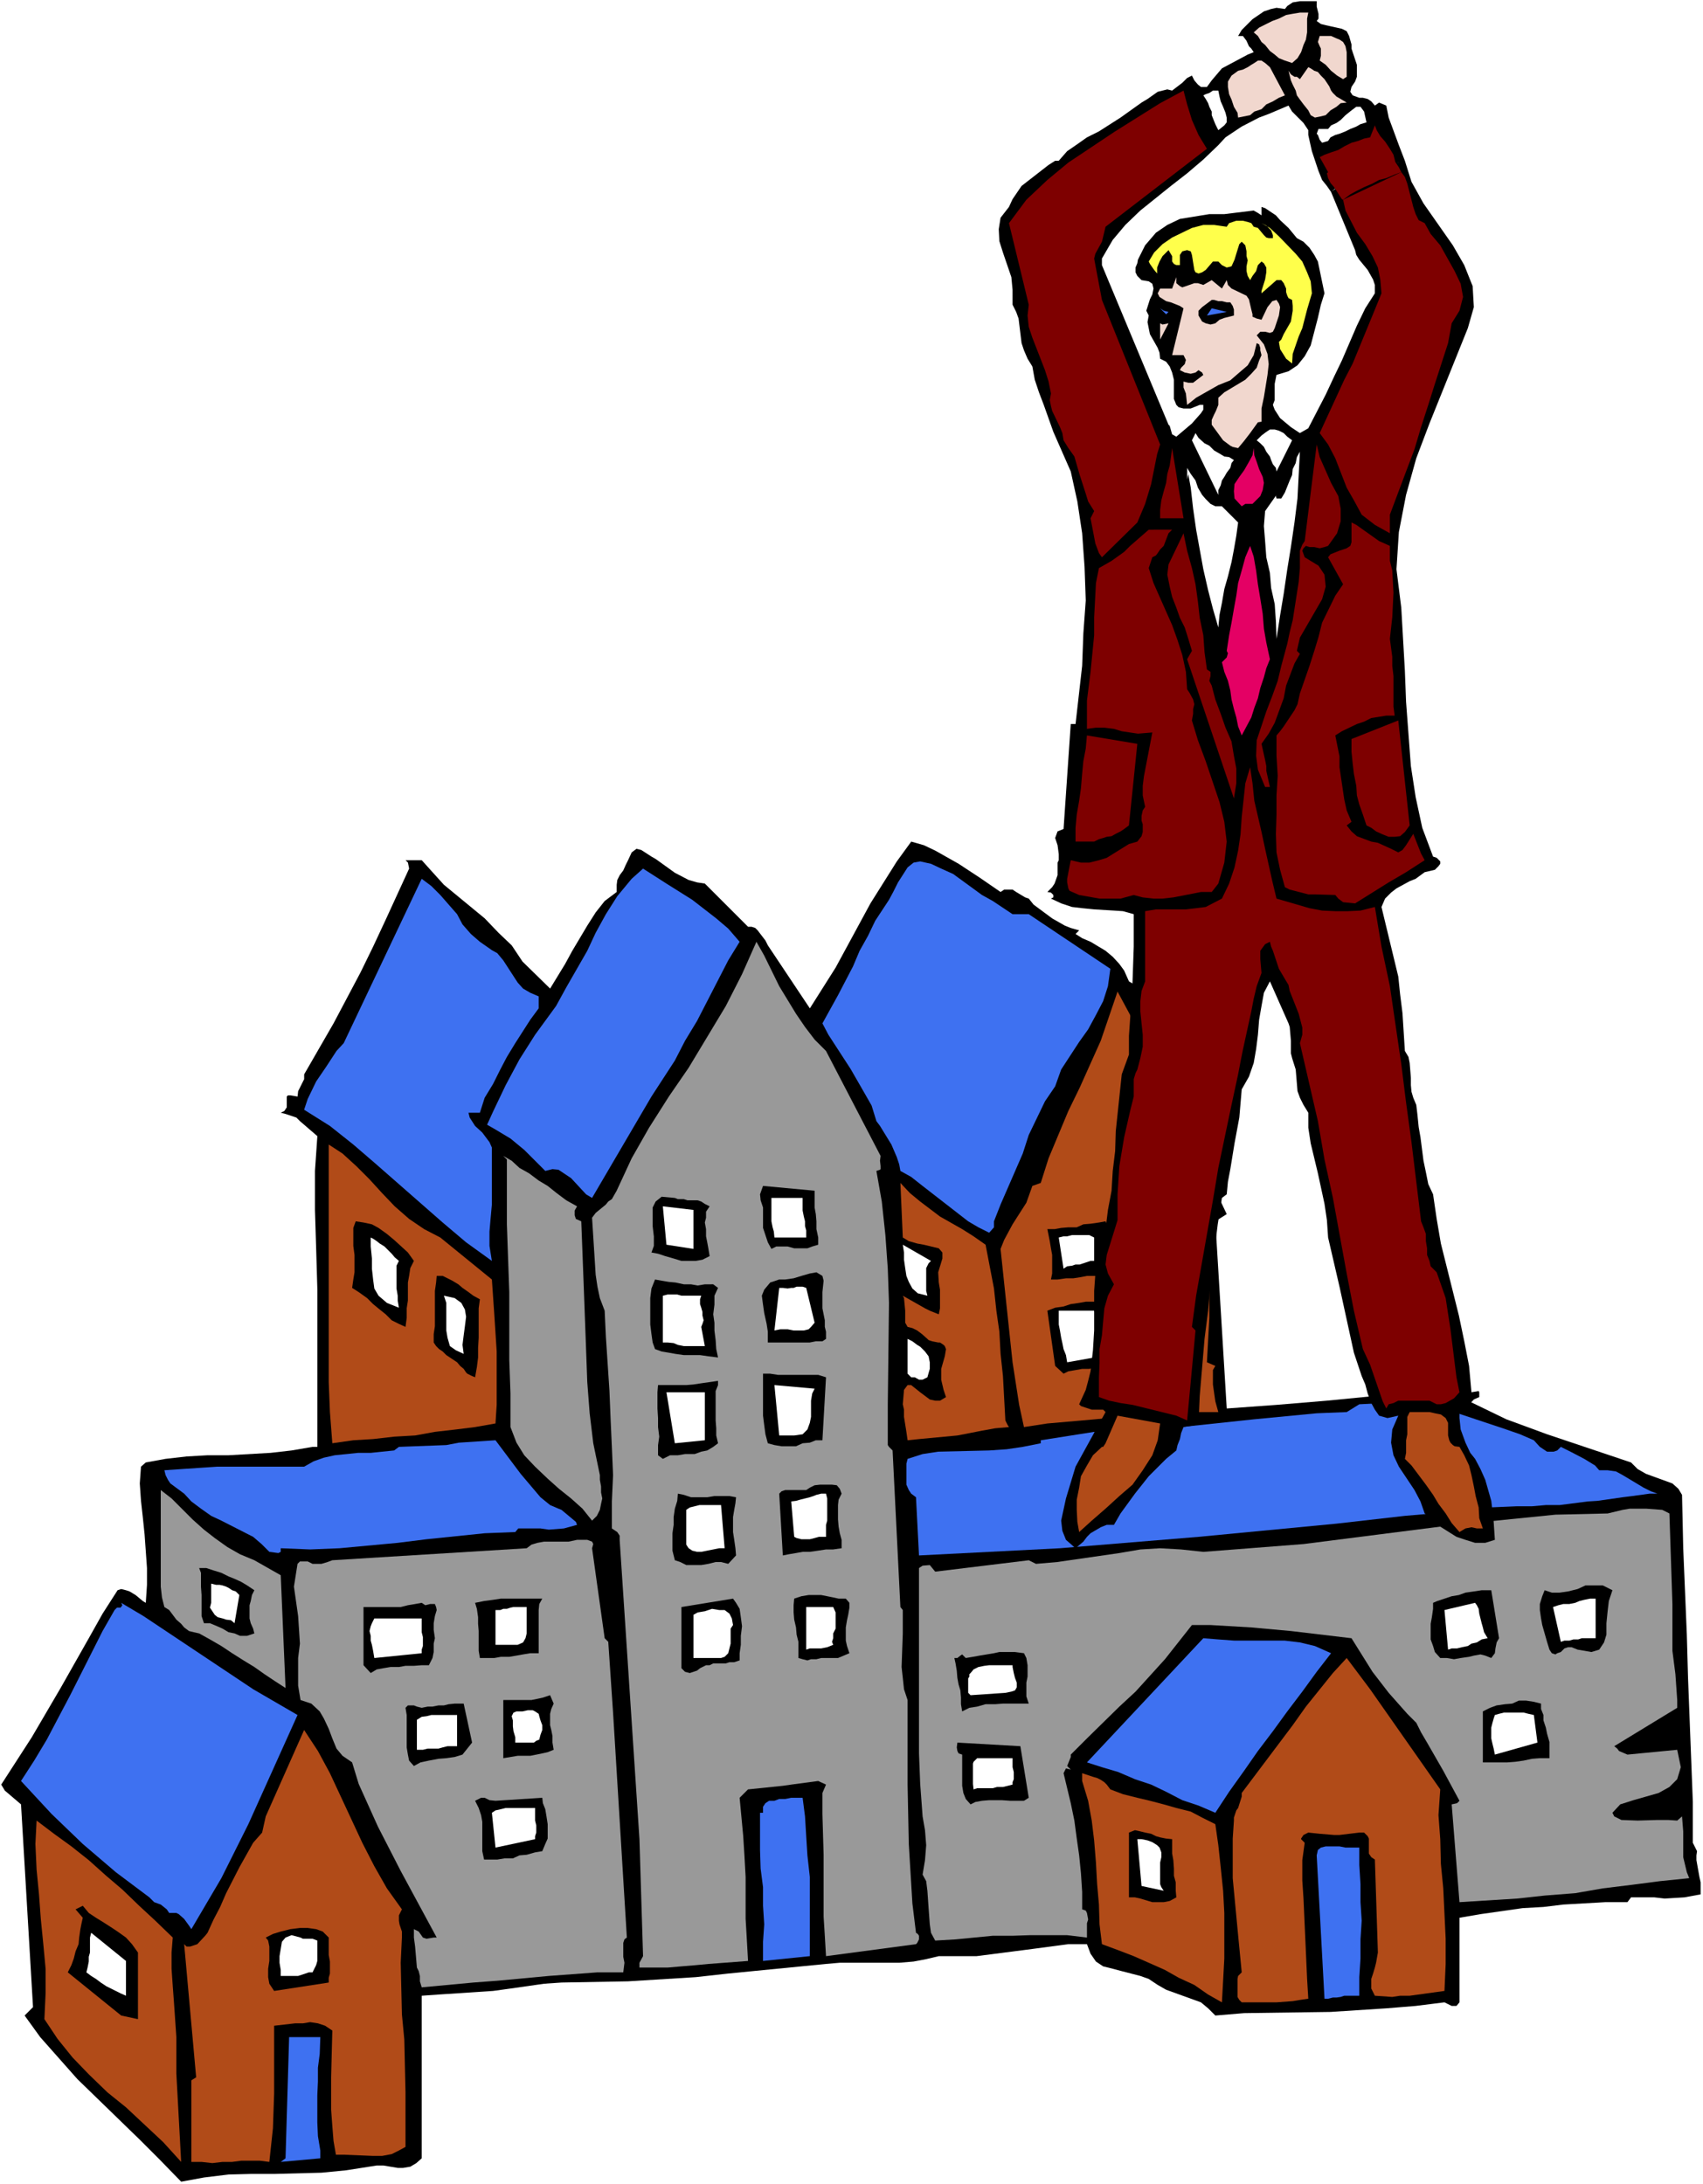 <?xml version="1.0" encoding="UTF-8" standalone="no"?>
<svg
   version="1.0"
   width="121.383mm"
   height="155.668mm"
   id="svg120"
   sodipodi:docname="On Top of the Building.wmf"
   xmlns:inkscape="http://www.inkscape.org/namespaces/inkscape"
   xmlns:sodipodi="http://sodipodi.sourceforge.net/DTD/sodipodi-0.dtd"
   xmlns="http://www.w3.org/2000/svg"
   xmlns:svg="http://www.w3.org/2000/svg">
  <rect width="100%" height="100%" fill="#333333" stroke="none"/>
  <sodipodi:namedview
     id="namedview120"
     pagecolor="#ffffff"
     bordercolor="#000000"
     borderopacity="0.25"
     inkscape:showpageshadow="2"
     inkscape:pageopacity="0.0"
     inkscape:pagecheckerboard="0"
     inkscape:deskcolor="#d1d1d1"
     inkscape:document-units="mm" />
  <defs
     id="defs1">
    <pattern
       id="WMFhbasepattern"
       patternUnits="userSpaceOnUse"
       width="6"
       height="6"
       x="0"
       y="0" />
  </defs>
  <path
     style="fill:#ffffff;fill-opacity:1;fill-rule:evenodd;stroke:none"
     d="M 0,588.353 H 458.772 V 0 H 0 Z"
     id="path1" />
  <path
     style="fill:#000000;fill-opacity:1;fill-rule:evenodd;stroke:none"
     d="m 269.543,240.286 0.97,-0.646 h 1.293 0.97 l 0.97,0.646 2.424,1.454 0.97,0.323 1.293,1.616 5.009,3.717 3.394,1.939 1.616,0.646 2.262,0.646 -0.97,0.97 1.778,1.131 2.262,0.97 4.04,2.424 1.939,1.616 1.778,1.939 1.293,1.778 1.293,2.909 1.616,0.97 0.808,1.131 0.646,1.939 0.323,3.878 0.646,1.778 1.293,1.293 2.262,0.323 2.424,6.302 2.586,6.14 4.363,13.25 1.616,6.302 2.101,6.464 2.586,6.464 3.07,6.464 -3.07,1.939 3.07,50.416 13.412,-0.97 13.574,-1.131 13.251,-1.293 13.089,-1.939 1.616,0.323 1.616,0.646 3.07,1.293 2.424,0.97 h 2.909 l 10.342,5.009 10.989,4.04 22.624,7.595 1.778,1.778 2.262,1.293 7.11,2.585 1.616,1.454 0.97,1.616 0.323,14.382 0.97,23.269 0.323,11.635 1.293,33.449 v 10.988 l 1.131,2.262 -0.162,1.131 v 1.293 l 0.808,4.525 0.323,1.454 v 3.232 l -4.363,0.808 -5.333,0.323 -2.747,-0.323 h -6.302 l -0.97,1.293 h -5.979 l -11.312,0.646 -5.333,0.646 -5.656,0.323 -11.312,1.616 -5.656,0.97 v 22.784 l -0.808,0.97 h -1.293 l -1.293,-0.646 -0.646,-0.323 -7.757,0.97 -7.918,0.646 -15.028,0.97 -23.27,0.323 -7.757,0.646 -1.939,-1.939 -1.939,-1.616 -9.373,-3.393 -2.262,-1.293 -2.424,-1.616 -2.262,-0.808 -5.009,-1.293 -2.424,-0.646 -2.586,-0.646 -1.939,-1.293 -1.454,-2.101 -0.97,-2.585 h -5.009 l -9.696,1.293 -5.009,0.646 -5.009,0.646 -5.009,0.646 h -5.171 -5.009 l -3.394,0.808 -3.394,0.646 -3.878,0.323 h -4.04 -3.717 -8.241 l -3.717,0.323 -26.34,2.585 -8.726,0.97 -18.26,1.131 -17.937,0.323 -4.686,0.323 -9.049,1.293 -4.686,0.646 -14.705,0.97 -4.525,0.323 v 43.791 l -1.454,1.293 -1.616,0.97 -1.939,0.323 h -1.454 l -3.878,-0.646 h -1.778 l -8.241,1.293 -6.625,0.646 -12.443,0.323 h -6.302 l -6.302,0.162 -6.625,0.808 -6.141,1.131 -5.817,-5.979 -5.333,-5.333 -16.806,-16.321 -5.009,-5.656 -5.009,-5.656 -4.202,-5.817 2.262,-2.262 -3.232,-54.618 -4.363,-3.717 -0.97,-1.616 8.241,-12.766 7.757,-13.25 7.595,-13.412 3.717,-6.625 4.04,-6.302 0.97,-0.323 1.293,0.323 0.97,0.323 1.616,0.97 1.939,1.616 0.808,0.485 0.323,-4.848 v -4.525 l -0.646,-9.049 -0.485,-4.686 -0.485,-4.363 -0.323,-4.686 0.323,-4.525 1.293,-1.131 5.333,-0.97 5.656,-0.646 5.656,-0.323 h 5.656 l 11.312,-0.646 5.656,-0.646 5.656,-0.97 h 1.293 V 379.416 369.074 358.409 347.421 l -0.323,-10.988 -0.323,-10.503 v -10.503 l 0.646,-9.372 -4.686,-4.04 -0.97,-0.97 -2.909,-0.97 -1.293,-0.323 0.97,-0.485 0.646,-0.97 v -2.909 l 0.323,-0.323 h 0.646 l 1.939,0.323 0.162,-1.454 1.616,-3.232 v -1.293 l 7.918,-13.735 7.272,-13.735 3.394,-6.948 3.394,-7.272 6.302,-13.735 -0.323,-1.616 -0.646,-0.646 h 4.363 l 2.909,3.232 3.07,3.393 10.989,9.049 3.717,3.878 3.555,3.393 2.909,4.363 7.433,7.272 4.04,-6.625 1.939,-3.555 4.04,-6.787 2.262,-3.555 2.424,-3.07 3.232,-2.424 v -1.939 l 0.162,-1.293 0.646,-1.293 0.97,-1.293 0.646,-1.454 0.646,-1.293 0.97,-2.101 1.293,-0.97 1.293,0.323 2.747,1.778 1.131,0.646 5.171,3.717 3.717,1.939 2.262,0.646 2.101,0.323 11.635,11.635 h 0.97 l 0.97,0.323 0.646,0.646 2.101,2.747 0.646,1.293 11.312,16.967 6.949,-10.988 9.373,-17.29 7.11,-11.311 3.878,-5.333 3.394,0.97 3.07,1.454 6.302,3.555 5.656,3.717 z"
     id="path2" />
  <path
     style="fill:#3e71f1;fill-opacity:1;fill-rule:evenodd;stroke:none"
     d="m 272.775,246.265 h 4.363 l 21.977,14.705 -0.646,4.686 -1.293,4.04 -1.939,3.717 -2.101,3.878 -2.424,3.393 -4.848,7.433 -1.616,4.525 -2.747,4.04 -4.363,9.049 -1.616,5.009 -5.979,13.735 -1.778,4.525 v 1.616 l -1.293,1.454 -2.909,-1.454 -2.747,-1.616 -12.281,-9.534 -3.07,-2.424 -2.909,-1.616 -0.323,-1.778 -0.646,-1.939 -1.454,-3.393 -3.07,-5.009 -0.97,-1.293 -1.293,-4.201 -1.939,-3.393 -3.717,-6.464 -5.979,-9.211 -1.616,-3.07 4.202,-7.595 4.04,-7.756 1.778,-4.201 2.262,-4.04 1.939,-4.04 3.717,-5.656 1.131,-2.101 1.293,-2.585 2.586,-4.04 1.616,-1.293 1.778,-0.323 2.909,0.646 2.747,1.293 3.232,1.454 7.757,5.656 2.909,1.616 z"
     id="path3" />
  <path
     style="fill:#3e71f1;fill-opacity:1;fill-rule:evenodd;stroke:none"
     d="m 199.248,253.698 -3.07,5.009 -5.656,10.988 -2.747,5.332 -3.232,5.333 -2.747,5.333 -6.302,9.695 -15.998,27.309 -1.616,-0.97 -4.04,-4.363 -1.939,-1.293 -1.454,-0.97 -1.616,-0.162 -1.939,0.485 -5.656,-5.656 -3.717,-3.07 -4.04,-2.424 -2.262,-1.293 1.616,-3.555 3.394,-7.11 3.717,-6.948 4.202,-6.625 5.656,-7.756 2.747,-5.009 5.656,-9.857 2.262,-4.848 2.747,-5.009 3.07,-4.848 3.878,-4.686 3.07,-2.747 6.302,4.04 6.949,4.363 6.464,5.009 3.232,2.747 z"
     id="path4" />
  <path
     style="fill:#3e71f1;fill-opacity:1;fill-rule:evenodd;stroke:none"
     d="m 132.509,255.96 1.454,0.808 1.616,1.939 3.878,5.979 1.454,1.616 1.939,1.131 2.262,0.97 v 3.232 l -2.262,3.07 -4.04,6.302 -2.262,3.717 -1.778,3.393 -1.939,3.878 -2.262,3.717 -1.293,4.04 h -3.07 l 0.323,1.293 1.454,2.262 1.939,1.778 1.939,2.585 0.646,1.454 v 3.878 3.717 7.756 l -0.323,3.555 -0.323,3.717 v 3.878 l 0.646,4.04 -6.949,-5.009 -6.302,-5.333 -18.26,-15.998 -5.817,-5.009 -6.302,-5.009 -6.949,-4.363 0.97,-2.909 2.262,-4.686 2.747,-4.04 2.747,-4.201 1.939,-2.101 21.008,-44.276 2.586,1.939 2.424,2.424 4.525,5.171 1.454,2.747 2.262,2.585 2.424,2.101 z"
     id="path5" />
  <path
     style="fill:#999999;fill-opacity:1;fill-rule:evenodd;stroke:none"
     d="m 222.518,283.108 14.705,28.278 -0.162,1.293 0.162,1.454 v 0.808 l -0.162,0.162 -0.97,0.323 1.454,8.241 0.97,9.049 0.646,9.049 0.323,9.211 -0.323,27.309 V 389.273 l 0.323,0.485 0.97,0.97 2.101,42.175 0.646,0.808 v 6.302 l -0.323,9.049 0.323,2.909 0.323,3.07 0.97,2.909 v 22.784 l 0.323,15.998 0.97,15.998 0.97,7.918 0.485,0.323 0.323,0.485 v 0.97 l -0.485,0.97 -0.323,0.323 -24.239,3.232 -0.323,-5.494 -0.323,-5.171 v -10.665 -5.979 l -0.323,-10.988 v -5.656 l 0.97,-2.262 -2.101,-0.97 -7.272,0.97 -2.262,0.323 -9.373,0.97 -2.262,2.262 0.97,10.342 0.323,5.171 0.323,5.817 v 11.311 l 0.323,5.494 0.323,5.817 -10.665,0.808 -3.394,0.323 -3.878,0.323 -3.717,0.323 h -7.595 v -1.293 l 0.97,-1.778 -0.97,-31.51 -5.333,-80.634 v -1.131 l -0.646,-0.97 -1.454,-0.97 v -7.272 l 0.323,-7.11 -0.323,-7.595 -0.323,-7.11 -0.323,-7.918 -0.97,-14.705 -0.323,-6.948 -1.293,-3.393 -0.646,-3.07 -0.485,-3.232 -0.97,-15.351 0.97,-1.293 2.747,-2.262 0.646,-0.808 0.97,-0.646 1.293,-2.262 4.04,-8.726 4.686,-8.241 5.333,-8.403 5.333,-7.756 10.019,-16.644 4.363,-8.564 3.878,-8.726 2.101,3.717 4.04,8.241 4.525,7.433 2.424,3.555 2.586,3.393 z"
     id="path6" />
  <path
     style="fill:#b14b18;fill-opacity:1;fill-rule:evenodd;stroke:none"
     d="m 324.162,321.728 0.646,5.009 0.323,5.333 0.646,11.311 v 5.656 5.979 l -0.323,5.979 -0.323,5.979 2.262,0.97 -0.646,1.131 v 1.939 1.939 l 0.646,4.525 0.808,2.909 h -6.464 l -13.574,0.646 -13.089,1.293 -12.928,1.131 -6.302,0.97 -1.293,-5.979 -1.778,-11.473 -1.939,-18.26 -1.293,-12.281 0.97,-2.424 2.262,-4.201 1.131,-1.778 2.586,-4.04 1.616,-4.525 2.262,-0.808 2.101,-6.625 5.333,-12.766 3.07,-6.302 5.656,-12.604 4.525,-13.25 3.394,6.302 3.07,6.948 2.909,6.625 7.433,21.007 2.909,6.948 z"
     id="path7" />
  <path
     style="fill:#b14b18;fill-opacity:1;fill-rule:evenodd;stroke:none"
     d="m 118.612,333.362 13.897,11.311 0.323,4.686 0.323,4.686 0.323,5.009 0.323,5.009 v 4.686 5.171 4.525 l -0.323,5.009 -5.494,0.97 -5.171,0.646 -5.656,0.646 -5.333,0.97 -5.656,0.323 -5.656,0.646 -5.333,0.323 -5.656,0.808 -0.646,-8.403 -0.323,-8.08 v -8.241 -7.756 -8.564 -8.08 -8.564 -8.403 -14.382 l 3.717,2.424 3.717,3.393 3.555,3.555 3.394,3.717 3.394,3.555 3.878,3.393 4.04,2.747 z"
     id="path8" />
  <path
     style="fill:#999999;fill-opacity:1;fill-rule:evenodd;stroke:none"
     d="m 155.456,324.96 -0.646,1.131 v 1.293 l 0.323,0.97 1.454,0.646 0.323,8.403 0.323,8.564 0.323,8.726 0.323,8.726 0.323,8.888 0.646,8.403 0.97,8.08 1.778,8.564 v 1.293 l 0.323,1.778 v 1.616 l 0.323,1.616 -0.323,1.454 -0.323,1.616 -0.808,1.616 -1.293,1.293 -2.586,-3.232 -3.07,-2.747 -3.232,-2.585 -3.07,-2.747 -3.394,-3.232 -2.909,-3.07 -2.101,-3.393 -1.616,-4.201 v -9.049 l -0.323,-9.049 v -9.049 -9.211 l -0.323,-9.049 -0.323,-9.211 v -9.049 -8.403 l -0.97,-0.97 2.262,1.293 2.101,1.939 2.586,1.454 2.586,1.939 2.424,1.454 2.424,1.939 2.586,1.939 z"
     id="path9" />
  <path
     style="fill:#b14b18;fill-opacity:1;fill-rule:evenodd;stroke:none"
     d="m 265.503,335.302 2.262,11.796 0.646,5.979 0.808,5.656 0.323,5.979 0.646,5.979 0.323,5.979 0.323,5.979 0.646,1.293 0.323,0.485 -3.717,0.323 -3.555,0.646 -6.625,1.293 -10.342,0.97 -3.07,0.323 -0.323,-2.262 -0.646,-4.04 v -1.939 l -0.323,-1.454 0.323,-3.878 0.97,-1.293 h 0.97 l 2.424,1.939 2.586,1.939 1.454,0.323 h 1.293 l 1.616,-0.97 -0.646,-1.939 -0.646,-2.747 v -1.293 -1.616 l 0.97,-3.393 0.323,-1.939 -0.323,-0.808 -0.323,-0.323 -0.97,-0.646 h -0.485 l -1.616,-0.323 -0.97,-0.323 -0.323,-0.323 -1.454,-1.293 -1.293,-0.97 -1.293,-0.646 -1.293,-0.323 -0.646,-1.131 v -0.97 -2.262 l -0.323,-3.393 -0.323,-0.646 5.979,3.393 1.293,0.646 2.424,0.97 0.323,-1.616 v -1.454 -1.939 -1.616 l -0.323,-1.939 -0.162,-2.747 1.131,-3.717 v -1.616 l -0.97,-1.131 -4.04,-0.97 -1.778,-0.323 -2.262,-0.646 -1.616,-0.97 -0.646,-14.705 2.586,2.747 2.747,2.262 5.333,4.04 5.979,3.393 3.07,1.939 z"
     id="path10" />
  <path
     style="fill:#000000;fill-opacity:1;fill-rule:evenodd;stroke:none"
     d="m 219.448,320.758 v 1.293 1.616 1.616 l 0.323,1.778 0.162,1.939 v 2.101 l 0.485,2.262 v 1.939 l -1.616,0.485 -1.293,0.485 h -1.939 -1.616 l -1.778,-0.485 h -1.616 -1.454 l -1.293,0.646 -0.97,-1.778 -0.646,-1.939 -0.646,-1.939 v -1.778 -1.939 -1.778 l -0.646,-1.939 -0.162,-1.616 0.808,-2.262 z"
     id="path11" />
  <path
     style="fill:#ffffff;fill-opacity:1;fill-rule:evenodd;stroke:none"
     d="m 216.216,322.697 v 0.97 1.293 1.131 l 0.323,1.616 0.323,1.293 v 1.293 l 0.323,1.131 v 1.939 H 208.621 l -0.162,-1.616 -0.323,-1.131 -0.323,-1.616 v -1.293 -1.616 -1.616 -0.808 -0.97 z"
     id="path12" />
  <path
     style="fill:#000000;fill-opacity:1;fill-rule:evenodd;stroke:none"
     d="m 191.169,324.96 -0.97,1.454 v 1.616 l -0.323,1.293 0.323,1.778 v 1.939 l 0.323,1.616 0.323,1.778 0.323,1.939 -1.939,0.97 -1.778,0.323 h -1.939 -1.939 l -2.101,-0.646 -2.262,-0.646 -1.939,-0.646 -1.778,-0.323 0.646,-1.778 v -2.585 l -0.323,-2.747 v -2.585 -2.424 l 0.808,-1.616 1.616,-1.293 3.555,0.323 0.808,0.323 h 1.616 l 0.97,0.323 h 1.616 1.131 l 0.97,0.323 0.97,0.646 z"
     id="path13" />
  <path
     style="fill:#ffffff;fill-opacity:1;fill-rule:evenodd;stroke:none"
     d="m 186.805,335.302 -0.323,-0.323 0.323,0.323 v 1.131 l -7.272,-1.131 -0.97,-10.342 8.241,0.97 z"
     id="path14" />
  <path
     style="fill:#000000;fill-opacity:1;fill-rule:evenodd;stroke:none"
     d="m 111.502,339.665 -0.97,1.939 -0.323,2.101 -0.323,1.778 v 2.585 2.262 l -0.323,2.101 v 2.585 l -0.323,2.424 -1.778,-0.808 -1.939,-0.97 -1.616,-1.616 -1.616,-1.293 -1.778,-1.454 -1.616,-1.616 -2.262,-1.616 -1.778,-1.131 0.323,-2.262 0.323,-1.939 v -2.424 -2.262 L 95.18,335.625 v -2.262 -2.585 l 0.646,-1.778 2.101,0.323 2.262,0.485 1.778,0.97 2.262,1.616 1.939,1.616 1.778,1.616 1.939,1.778 z"
     id="path15" />
  <path
     style="fill:#000000;fill-opacity:1;fill-rule:evenodd;stroke:none"
     d="m 315.759,332.07 v 1.293 l 0.323,1.616 0.162,1.778 0.646,1.939 v 1.616 1.454 l -1.131,1.293 -2.262,0.646 -7.11,0.97 -0.485,-1.939 -0.485,-1.778 -0.323,-1.616 -0.323,-1.939 -0.323,-1.778 -0.323,-1.616 v -1.939 -1.778 l 1.293,-0.646 1.778,-0.323 1.939,-0.323 h 1.778 1.616 l 1.616,0.323 1.293,1.293 z"
     id="path16" />
  <path
     style="fill:#000000;fill-opacity:1;fill-rule:evenodd;stroke:none"
     d="m 299.115,332.07 v 11.635 h -2.262 -1.778 -2.262 l -1.616,0.323 -2.101,0.323 h -1.939 l -2.262,0.323 h -1.778 l 0.323,-1.616 v -1.454 -1.939 -1.616 l -0.323,-1.778 -0.323,-1.939 -0.323,-1.616 -0.323,-1.616 h 1.939 l 1.778,-0.323 1.939,-0.162 h 2.262 l 1.778,-0.808 1.939,-0.162 2.262,-0.323 1.778,-0.323 z"
     id="path17" />
  <path
     style="fill:#ffffff;fill-opacity:1;fill-rule:evenodd;stroke:none"
     d="m 312.527,339.665 -0.808,0.646 -1.293,0.646 h -1.293 l -0.646,-0.323 -0.97,-9.534 h 4.202 l 0.162,0.97 0.646,0.97 0.323,0.97 0.323,1.293 -0.323,1.131 v 1.293 l -0.323,0.646 z"
     id="path18" />
  <path
     style="fill:#ffffff;fill-opacity:1;fill-rule:evenodd;stroke:none"
     d="m 294.752,333.362 v 1.293 1.778 1.616 1.616 h -0.97 l -0.97,0.323 -0.97,0.323 -0.97,0.323 h -1.131 l -0.97,0.323 -1.293,0.162 -0.97,0.646 -1.293,-8.403 1.293,-0.323 h 0.97 l 1.293,-0.323 h 1.293 1.131 1.293 0.97 z"
     id="path19" />
  <path
     style="fill:#ffffff;fill-opacity:1;fill-rule:evenodd;stroke:none"
     d="m 107.462,339.665 -0.646,1.293 v 1.778 1.293 1.939 1.131 l 0.323,1.939 v 1.293 l 0.323,1.939 -3.232,-1.293 -2.262,-1.939 -1.131,-1.939 -0.323,-2.424 -0.323,-2.909 v -2.747 l -0.323,-3.232 v -2.424 l 0.646,0.323 0.97,0.646 0.808,0.646 1.293,0.808 0.97,0.97 0.97,0.97 0.808,0.97 z"
     id="path20" />
  <path
     style="fill:#ffffff;fill-opacity:1;fill-rule:evenodd;stroke:none"
     d="m 250.798,339.665 -0.646,0.646 -0.646,1.293 v 0.808 1.293 1.293 1.616 1.131 l 0.323,1.293 -2.586,-0.646 -1.454,-1.293 -0.97,-1.778 -0.646,-1.616 -0.323,-2.101 -0.323,-2.262 v -1.939 l -0.323,-2.101 z"
     id="path21" />
  <path
     style="fill:#000000;fill-opacity:1;fill-rule:evenodd;stroke:none"
     d="m 129.277,350.006 -0.323,2.424 v 2.585 2.747 2.585 l -0.162,2.747 v 2.585 l -0.323,2.585 -0.485,2.747 -0.808,-0.323 -0.646,-0.323 -0.646,-0.323 -0.323,-0.323 -0.646,-0.97 -0.97,-0.808 -0.808,-0.97 -0.97,-0.646 -0.97,-0.646 -0.97,-0.646 -0.97,-0.97 -0.97,-0.646 -0.808,-0.808 -0.646,-0.97 v -2.262 l 0.323,-2.101 v -2.585 -2.262 -2.424 -2.262 l 0.323,-2.262 0.162,-1.778 h 1.616 l 1.293,0.646 1.293,0.646 1.616,0.97 1.131,0.97 1.616,1.131 1.293,0.97 z"
     id="path22" />
  <path
     style="fill:#000000;fill-opacity:1;fill-rule:evenodd;stroke:none"
     d="m 221.549,348.067 v 1.293 1.616 1.454 l 0.323,1.616 0.323,1.616 v 1.778 l 0.323,1.293 v 1.939 l -0.97,0.646 h -0.97 -0.808 l -1.616,0.323 h -1.293 -1.616 -1.454 -1.293 -1.616 -1.454 -1.293 -1.293 v -2.909 l -0.323,-2.101 -0.646,-2.909 -0.323,-2.262 -0.323,-2.424 0.646,-1.616 1.616,-1.939 2.424,-0.808 h 1.616 l 2.262,-0.323 2.101,-0.646 2.262,-0.646 1.778,-0.323 1.616,0.97 0.323,1.293 z"
     id="path23" />
  <path
     style="fill:#000000;fill-opacity:1;fill-rule:evenodd;stroke:none"
     d="m 192.138,345.967 1.293,0.97 -0.97,2.101 v 2.424 l -0.323,2.585 0.323,2.262 v 2.101 l 0.323,2.585 0.162,2.424 0.485,2.262 -2.586,-0.323 -2.262,-0.323 h -2.101 -2.262 l -2.262,-0.323 -1.778,-0.323 -1.939,-0.323 -1.778,-0.646 -0.646,-1.778 -0.323,-2.262 -0.323,-2.585 v -2.101 -2.424 -2.585 l 0.323,-2.585 0.97,-2.424 1.778,0.323 1.939,0.323 1.778,0.162 2.262,0.485 h 1.939 l 1.778,0.323 1.939,-0.323 z"
     id="path24" />
  <path
     style="fill:#ffffff;fill-opacity:1;fill-rule:evenodd;stroke:none"
     d="m 219.448,356.308 -0.97,1.131 -0.646,0.646 -1.293,0.323 h -1.293 -1.454 l -1.616,-0.323 h -1.939 l -1.616,0.323 1.293,-11.473 h 0.97 l 1.293,0.162 0.97,-0.162 h 0.646 l 0.808,-0.323 h 0.97 0.646 l 0.97,0.323 z"
     id="path25" />
  <path
     style="fill:#ffffff;fill-opacity:1;fill-rule:evenodd;stroke:none"
     d="m 124.914,364.711 -2.101,-0.97 -1.616,-1.131 -0.646,-2.262 -0.323,-1.939 v -2.424 -2.585 -2.424 l -0.646,-1.939 2.909,0.646 1.778,1.293 0.97,1.778 0.323,1.939 -0.323,2.585 -0.323,2.424 -0.323,2.585 z"
     id="path26" />
  <path
     style="fill:#ffffff;fill-opacity:1;fill-rule:evenodd;stroke:none"
     d="m 188.906,349.037 -0.323,0.97 v 1.293 l 0.323,0.97 0.323,1.131 v 0.97 l 0.323,1.293 -0.323,0.97 -0.323,0.808 0.97,5.171 h -1.454 -1.293 -1.616 -1.293 l -1.616,-0.323 -1.131,-0.485 -1.616,-0.162 h -1.293 v -12.604 l 1.293,-0.323 h 1.293 1.293 l 1.131,0.323 h 0.97 1.616 1.293 z"
     id="path27" />
  <path
     style="fill:#000000;fill-opacity:1;fill-rule:evenodd;stroke:none"
     d="m 300.085,368.751 -1.616,-0.323 -1.293,-0.162 h -1.939 l -1.778,0.485 h -1.939 l -1.778,0.323 -1.939,0.323 -1.293,0.646 -2.262,-2.101 -2.101,-14.866 2.101,-0.808 2.262,-0.323 1.939,-0.646 2.262,-0.323 1.778,-0.323 h 1.939 2.101 l 2.586,0.646 z"
     id="path28" />
  <path
     style="fill:#000000;fill-opacity:1;fill-rule:evenodd;stroke:none"
     d="m 316.891,352.269 -0.162,1.778 0.162,2.585 0.646,2.424 0.646,2.585 v 2.101 l -0.323,2.262 -1.616,1.939 -2.747,0.808 h -5.979 l -2.101,-17.452 0.97,-0.97 h 1.131 l 1.616,-0.323 1.616,0.323 1.131,0.323 1.616,0.646 1.616,0.162 z"
     id="path29" />
  <path
     style="fill:#ffffff;fill-opacity:1;fill-rule:evenodd;stroke:none"
     d="m 294.752,365.681 -7.272,1.293 -0.323,-1.939 -0.646,-1.616 -0.323,-1.616 -0.323,-1.454 -0.323,-1.939 -0.323,-1.616 v -1.778 -1.939 h 9.534 l 0.485,1.293 0.808,1.616 0.485,1.454 0.323,1.939 -0.323,1.616 -0.323,1.778 -0.646,1.293 z"
     id="path30" />
  <path
     style="fill:#ffffff;fill-opacity:1;fill-rule:evenodd;stroke:none"
     d="m 314.79,364.711 h -1.616 l -1.293,0.323 -0.485,0.323 -0.97,0.323 -0.646,-1.616 -0.323,-1.454 v -1.616 -1.616 l -0.323,-1.616 v -1.454 l -0.323,-1.616 -0.323,-1.616 2.424,-0.323 1.616,0.646 0.97,1.293 0.646,1.939 v 1.778 l 0.323,2.262 v 2.101 z"
     id="path31" />
  <path
     style="fill:#ffffff;fill-opacity:1;fill-rule:evenodd;stroke:none"
     d="m 249.828,371.013 -1.293,0.646 h -0.97 l -1.131,-0.646 h -0.97 l -0.646,-0.646 -0.323,-0.323 v -9.372 l 1.293,0.646 1.293,0.97 0.808,0.485 1.293,1.293 0.97,1.293 0.323,1.616 v 1.778 z"
     id="path32" />
  <path
     style="fill:#000000;fill-opacity:1;fill-rule:evenodd;stroke:none"
     d="m 222.518,371.013 -0.97,16.967 h -1.778 l -1.616,0.646 -1.939,0.162 -1.778,0.808 h -1.939 -1.939 l -1.939,-0.323 -1.778,-0.485 -0.646,-2.424 -0.323,-2.424 -0.323,-2.585 v -2.585 -2.424 -2.262 -2.101 -1.939 h 1.939 l 2.101,0.323 h 2.262 2.101 2.262 1.939 2.262 z"
     id="path33" />
  <path
     style="fill:#000000;fill-opacity:1;fill-rule:evenodd;stroke:none"
     d="m 193.431,373.114 -0.646,1.616 v 2.262 1.778 2.262 1.616 l 0.162,2.101 v 1.939 l 0.485,2.101 -1.293,0.97 -1.616,0.97 -1.616,0.323 -1.778,0.646 h -2.586 l -1.939,0.323 h -2.101 l -1.939,0.97 -1.293,-0.97 V 389.273 l 0.323,-2.262 -0.323,-2.585 v -2.424 l -0.162,-2.585 v -2.101 -2.262 l 0.162,-1.939 h 1.616 1.939 1.778 2.262 l 1.939,-0.162 2.101,-0.323 2.262,-0.323 2.262,-0.323 z"
     id="path34" />
  <path
     style="fill:#ffffff;fill-opacity:1;fill-rule:evenodd;stroke:none"
     d="m 219.448,374.083 -0.646,1.293 -0.323,1.939 v 2.101 2.262 l -0.323,1.616 -0.646,1.778 -1.293,1.293 -2.262,0.323 h -4.04 L 208.621,373.114 Z"
     id="path35" />
  <path
     style="fill:#ffffff;fill-opacity:1;fill-rule:evenodd;stroke:none"
     d="m 189.876,387.98 -8.08,0.808 -2.262,-13.735 h 10.342 z"
     id="path36" />
  <path
     style="fill:#3e71f1;fill-opacity:1;fill-rule:evenodd;stroke:none"
     d="m 413.202,387.98 1.616,1.778 1.939,1.293 h 0.97 0.808 l 0.97,-0.323 0.97,-0.97 2.586,1.293 3.717,1.939 2.909,1.778 1.131,1.293 h 2.262 l 2.262,0.323 1.778,0.97 5.656,3.393 1.939,0.97 1.778,0.646 h -2.101 l -4.686,0.646 -2.586,0.323 -6.787,0.97 -2.586,0.162 -7.595,0.97 h -3.717 l -3.717,0.323 h -4.04 l -7.595,0.323 -3.717,0.646 -18.907,1.616 -18.422,2.101 -37.167,3.555 -37.329,3.07 -37.975,1.939 -0.808,-15.674 -1.293,-0.97 -0.646,-0.97 -0.646,-1.454 v -2.909 -2.747 l 0.323,-1.293 4.04,-1.293 4.202,-0.646 13.736,-0.323 4.686,-0.323 4.363,-0.646 4.848,-0.97 v -0.808 l 14.382,-2.262 2.101,0.97 41.045,-4.363 16.806,-1.616 8.08,-0.323 3.394,-2.101 18.907,-0.97 2.909,1.454 3.717,1.616 14.059,4.686 3.717,1.293 z"
     id="path37" />
  <path
     style="fill:#3e71f1;fill-opacity:1;fill-rule:evenodd;stroke:none"
     d="m 148.184,405.432 2.262,0.97 0.808,0.323 3.878,3.232 0.323,0.808 -3.555,0.97 -4.04,0.323 -2.262,-0.323 h -5.979 l -0.808,0.97 -8.241,0.323 -15.675,1.616 -7.757,0.97 -15.675,1.454 -7.918,0.323 -7.918,-0.323 v 0.97 l -0.646,0.323 -2.424,-0.323 -2.101,-2.101 -2.262,-1.939 -8.565,-4.363 -2.747,-1.293 -2.747,-1.939 -2.586,-1.939 -1.939,-2.101 -3.717,-2.747 -0.646,-0.97 -0.646,-1.293 -0.323,-1.293 4.686,-0.323 9.534,-0.646 h 23.431 l 2.586,-1.454 2.747,-0.97 2.909,-0.646 6.302,-0.646 h 3.394 l 3.07,-0.323 3.232,-0.323 1.293,-0.97 12.766,-0.485 3.394,-0.646 9.857,-0.646 6.787,9.049 5.333,6.302 z"
     id="path38" />
  <path
     style="fill:#000000;fill-opacity:1;fill-rule:evenodd;stroke:none"
     d="m 226.72,402.362 -0.808,1.616 -0.162,1.454 v 1.939 1.939 l 0.162,1.939 0.323,1.778 0.485,1.778 v 2.262 l -2.262,0.323 h -1.939 l -2.101,0.323 -2.262,0.323 h -1.939 l -1.778,0.323 -1.939,0.323 -1.616,0.323 -0.97,-16.644 0.646,-0.646 0.97,-0.323 h 0.646 0.97 0.808 1.131 0.808 1.293 l 0.97,-0.646 1.293,-0.646 1.454,-0.162 h 1.939 1.293 l 1.293,0.162 0.808,0.97 z"
     id="path39" />
  <path
     style="fill:#999999;fill-opacity:1;fill-rule:evenodd;stroke:none"
     d="m 68.517,420.298 7.11,4.04 1.293,30.379 -2.747,-1.778 -2.909,-1.939 -2.747,-1.939 -2.909,-1.778 -3.07,-1.939 -2.909,-1.939 -3.07,-1.778 -2.909,-1.616 -1.454,-0.323 -1.293,-0.323 -1.293,-0.97 -0.808,-0.97 -1.293,-1.131 -0.97,-1.293 -0.97,-1.293 -1.293,-0.808 -0.646,-2.585 -0.323,-2.909 v -2.424 -2.909 -3.07 -2.585 -3.07 -2.585 -9.372 l 2.909,2.262 2.747,2.747 2.909,2.909 3.07,2.747 2.909,2.262 3.394,2.424 3.394,1.939 z"
     id="path40" />
  <path
     style="fill:#000000;fill-opacity:1;fill-rule:evenodd;stroke:none"
     d="m 198.279,403.331 -0.162,1.616 -0.323,1.778 -0.323,1.939 v 2.101 1.939 l 0.323,2.101 0.323,2.262 0.162,1.939 -2.101,2.262 -1.939,-0.485 h -1.454 l -1.939,0.485 -1.939,0.323 h -2.101 -1.939 l -1.616,-0.808 -1.454,-0.485 -0.646,-2.585 v -2.101 -2.585 l 0.323,-2.262 v -2.101 l 0.323,-2.262 0.646,-2.101 0.162,-1.939 1.616,0.323 1.939,0.646 h 2.262 2.101 l 1.939,-0.323 h 2.101 1.939 z"
     id="path41" />
  <path
     style="fill:#ffffff;fill-opacity:1;fill-rule:evenodd;stroke:none"
     d="m 222.518,402.362 0.323,1.293 v 1.454 1.616 1.293 1.616 l -0.323,1.131 v 1.293 1.939 h -0.97 -0.97 l -1.131,0.323 -1.293,0.323 h -1.293 -0.97 l -1.293,-0.323 -0.646,-0.323 -0.808,-9.534 1.293,-0.162 1.131,-0.323 1.293,-0.323 1.293,-0.323 0.97,-0.323 0.808,-0.323 1.293,-0.323 z"
     id="path42" />
  <path
     style="fill:#ffffff;fill-opacity:1;fill-rule:evenodd;stroke:none"
     d="m 195.208,417.067 h -1.454 l -1.616,0.323 -1.616,0.323 -1.616,0.323 h -1.131 l -1.293,-0.323 -0.97,-0.646 -0.646,-0.97 v -9.372 l 0.97,-0.646 1.293,-0.323 1.293,-0.323 h 0.808 1.293 1.293 1.131 1.293 z"
     id="path43" />
  <path
     style="fill:#999999;fill-opacity:1;fill-rule:evenodd;stroke:none"
     d="m 449.723,407.694 0.808,24.4 v 6.302 6.302 l 0.808,6.302 0.485,6.948 v 2.101 l -16.968,10.342 0.808,0.646 0.485,0.646 2.262,0.97 13.412,-1.293 0.97,4.686 -0.97,3.232 -2.101,2.101 -2.909,1.616 -6.787,1.939 -3.555,1.131 -2.101,2.262 0.485,0.97 1.939,0.97 4.363,0.162 5.333,-0.162 h 2.909 l 2.424,0.162 1.293,-1.131 0.323,4.04 v 6.948 l 0.97,4.04 0.646,1.616 -7.918,0.808 -7.433,0.97 -7.918,0.97 -7.433,1.293 -8.241,0.646 -7.433,0.808 -15.513,0.97 -2.101,-26.339 1.454,-0.323 0.646,-0.646 -4.363,-8.08 -4.363,-7.595 -1.616,-2.747 -1.293,-2.585 -2.424,-2.424 -5.009,-5.656 -4.363,-5.656 -5.656,-9.049 -16.321,-1.939 -10.665,-0.97 -10.989,-0.646 h -5.009 l -7.272,9.211 -7.918,8.726 -4.363,4.04 -8.726,8.564 -4.363,4.363 v 0.646 l -0.97,2.424 0.97,0.97 -1.293,-0.323 -0.646,1.293 1.939,8.08 0.97,4.686 0.646,4.848 0.646,4.525 0.485,4.848 0.323,5.009 v 4.686 l 0.97,0.323 0.323,0.646 0.323,1.778 -0.323,0.97 v 2.262 1.616 l -5.333,-0.646 h -10.019 l -4.686,0.162 h -5.333 l -10.019,0.97 -5.494,0.323 -1.131,-2.101 -0.323,-2.262 -0.323,-4.363 -0.323,-4.686 -0.323,-2.585 -0.97,-1.778 0.323,-1.939 0.323,-1.939 0.323,-4.04 -0.323,-4.04 -0.646,-3.717 -0.646,-8.726 -0.323,-8.241 v -25.047 -8.241 -8.08 -8.564 l 0.97,-0.646 1.939,-0.162 1.454,1.778 25.209,-3.07 1.939,0.97 5.656,-0.485 16.806,-2.424 5.656,-0.97 5.333,-0.323 5.656,0.323 5.979,0.646 26.987,-2.101 40.561,-5.171 27.31,-2.747 14.059,-0.323 4.04,-0.97 1.939,-0.323 h 2.101 2.262 l 4.363,0.323 z"
     id="path44" />
  <path
     style="fill:#999999;fill-opacity:1;fill-rule:evenodd;stroke:none"
     d="m 159.496,417.067 3.394,24.239 0.97,0.97 1.293,19.068 3.07,50.093 0.646,10.503 -0.646,0.485 -0.323,0.97 v 3.717 l 0.323,1.616 -0.323,2.585 h -6.949 l -13.089,0.97 -13.897,1.293 -6.464,0.485 -13.897,1.293 -0.485,-1.616 v -1.454 l -0.323,-1.293 -0.485,-0.97 -0.485,-5.656 -0.323,-2.424 v -2.262 l 1.293,0.646 1.131,1.616 0.97,0.323 1.939,-0.323 h 0.808 l -9.696,-17.937 -6.141,-11.958 -5.171,-11.473 -1.778,-5.817 -2.586,-1.778 -1.616,-1.939 -1.131,-2.747 -0.97,-2.585 -1.293,-2.747 -1.131,-1.939 -2.262,-2.101 -2.909,-0.97 -0.646,-3.878 v -7.433 l 0.485,-3.878 -0.485,-7.433 -1.131,-7.918 0.97,-6.14 0.646,-0.646 h 0.808 1.293 l 1.293,0.646 h 1.293 1.131 l 1.616,-0.485 1.293,-0.485 52.357,-3.232 1.293,-0.97 1.616,-0.485 1.778,-0.323 h 6.625 l 2.262,-0.485 h 2.747 l 1.293,0.485 0.323,0.646 z"
     id="path45" />
  <path
     style="fill:#000000;fill-opacity:1;fill-rule:evenodd;stroke:none"
     d="m 68.517,428.378 -0.646,1.293 -0.323,1.616 -0.323,1.131 v 1.939 1.616 l 0.323,1.293 0.646,1.454 0.323,1.293 -1.939,0.646 h -1.939 l -1.454,-0.646 -1.616,-0.323 -1.616,-0.97 -1.454,-0.646 -1.939,-0.808 h -1.616 l -0.646,-1.939 v -1.939 -1.778 -1.939 l -0.162,-2.262 v -1.778 -1.939 l -0.485,-1.293 h 1.939 l 1.939,0.646 2.101,0.646 1.939,0.97 1.616,0.646 1.778,0.808 1.616,0.97 z"
     id="path46" />
  <path
     style="fill:#ffffff;fill-opacity:1;fill-rule:evenodd;stroke:none"
     d="m 64.477,429.671 -1.293,7.595 -0.97,-0.808 -1.293,-0.162 -0.97,-0.323 -1.293,-0.323 -0.808,-0.646 -0.646,-0.97 -0.646,-0.97 0.323,-1.293 v -5.171 l 1.293,0.323 h 0.97 l 0.808,0.162 0.97,0.323 0.646,0.323 0.97,0.646 0.97,0.323 z"
     id="path47" />
  <path
     style="fill:#000000;fill-opacity:1;fill-rule:evenodd;stroke:none"
     d="m 434.371,428.378 -0.97,2.909 -0.323,2.747 -0.323,3.232 v 3.07 l -0.646,2.101 -1.293,1.939 -2.101,0.646 -3.717,-0.646 -1.616,-0.646 h -0.97 l -0.97,0.323 -0.97,0.97 -0.97,0.323 -0.485,0.323 -0.97,-0.323 -0.646,-0.97 -0.646,-2.101 -0.646,-2.262 -0.646,-2.262 -0.323,-1.778 -0.323,-2.262 v -1.616 l 0.646,-2.101 0.646,-1.616 1.939,0.646 h 2.101 l 2.262,-0.323 2.586,-0.646 2.101,-0.97 h 2.262 2.424 z"
     id="path48" />
  <path
     style="fill:#000000;fill-opacity:1;fill-rule:evenodd;stroke:none"
     d="m 403.829,441.305 -0.646,1.131 -0.323,1.616 -0.162,1.293 -0.97,1.293 -1.616,-0.646 -1.293,-0.323 -1.778,0.323 -1.293,0.323 -2.262,0.323 -1.778,0.323 -1.939,-0.323 h -1.778 l -1.454,-1.616 -0.485,-1.616 -0.646,-1.778 v -1.939 -2.262 l 0.323,-1.778 0.323,-2.262 v -1.616 l 1.131,-0.485 1.939,-0.646 1.939,-0.646 1.939,-0.323 1.778,-0.646 2.262,-0.323 2.101,-0.323 h 2.586 z"
     id="path49" />
  <path
     style="fill:#000000;fill-opacity:1;fill-rule:evenodd;stroke:none"
     d="m 228.821,431.771 v 1.293 l -0.323,1.939 -0.323,1.454 -0.323,1.939 v 1.939 1.616 l 0.323,1.454 0.646,1.939 -3.07,1.293 h -1.939 -1.293 -1.293 l -1.293,0.323 h -1.454 l -0.97,0.323 -1.293,-0.323 -1.131,-0.323 v -2.262 -2.101 l -0.485,-1.939 -0.162,-1.939 -0.485,-2.101 -0.162,-1.939 v -1.939 l 0.162,-1.778 1.939,-0.646 1.939,-0.323 h 1.616 1.778 l 1.616,0.323 1.616,0.323 1.454,0.323 h 1.939 z"
     id="path50" />
  <path
     style="fill:#000000;fill-opacity:1;fill-rule:evenodd;stroke:none"
     d="m 146.083,430.64 -0.808,1.454 -0.162,1.616 v 1.939 1.778 1.939 1.939 1.778 2.262 h -2.262 l -1.939,0.323 -1.778,0.323 -1.939,0.323 h -2.262 l -1.778,0.323 h -2.262 -1.616 l -0.323,-1.939 v -1.939 -1.454 -1.939 l -0.162,-1.939 v -1.778 l -0.323,-2.262 -0.485,-1.616 2.424,-0.485 2.424,-0.323 2.101,-0.323 h 2.262 2.262 1.778 2.586 z"
     id="path51" />
  <path
     style="fill:#000000;fill-opacity:1;fill-rule:evenodd;stroke:none"
     d="m 199.248,447.284 -0.97,0.323 -0.485,0.162 h -1.293 l -0.97,0.323 h -1.293 -0.808 -1.293 l -0.97,0.485 H 190.199 l -0.97,0.485 -0.646,0.323 -0.808,0.646 -0.97,0.323 -0.97,0.323 -1.293,-0.323 -0.97,-0.97 v -16.482 l 13.897,-2.262 0.808,1.131 0.97,1.616 0.323,2.262 0.323,2.424 -0.323,2.585 v 2.424 l -0.323,2.262 z"
     id="path52" />
  <path
     style="fill:#ffffff;fill-opacity:1;fill-rule:evenodd;stroke:none"
     d="m 429.847,441.305 h -1.131 -1.293 -1.293 l -0.97,0.323 h -1.293 l -1.131,0.323 h -1.293 l -0.97,0.323 -2.101,-9.372 1.454,-0.485 1.293,-0.323 h 1.616 l 1.616,-0.323 1.131,-0.485 1.293,-0.323 1.616,-0.323 h 1.454 z"
     id="path53" />
  <path
     style="fill:#3e71f1;fill-opacity:1;fill-rule:evenodd;stroke:none"
     d="m 80.152,461.989 -6.625,14.705 -6.625,14.705 -7.272,14.543 -8.08,13.735 -0.646,-0.97 -1.293,-1.778 -1.454,-1.293 -0.646,-0.323 H 46.217 45.57 l -0.646,-0.97 -1.616,-1.293 -1.778,-0.646 -1.293,-1.293 -9.049,-6.787 -8.888,-7.595 -8.403,-8.08 -8.241,-8.888 3.555,-5.494 3.394,-5.656 3.232,-6.14 3.07,-5.817 8.726,-17.29 3.232,-5.656 0.646,-0.646 h 0.97 l 0.485,-0.646 -0.323,-0.646 5.979,3.555 29.572,19.714 z"
     id="path54" />
  <path
     style="fill:#000000;fill-opacity:1;fill-rule:evenodd;stroke:none"
     d="m 117.642,433.711 -0.485,1.616 -0.323,1.939 v 1.778 l 0.323,2.262 -0.323,1.454 v 2.262 l -0.323,1.616 -0.97,1.939 h -1.939 l -2.101,0.162 h -2.262 l -1.778,0.323 h -2.262 l -1.939,0.323 -1.778,0.323 -1.616,0.97 -1.939,-2.101 v -15.674 h 1.939 1.939 2.101 1.939 2.101 l 1.939,-0.485 1.939,-0.323 1.778,-0.323 0.97,0.646 1.293,-0.323 h 0.646 0.646 l 0.323,0.808 z"
     id="path55" />
  <path
     style="fill:#ffffff;fill-opacity:1;fill-rule:evenodd;stroke:none"
     d="m 400.759,441.305 -1.616,0.323 -1.293,0.808 -1.454,0.323 -0.97,0.646 -1.616,0.323 -1.293,0.323 h -1.454 l -0.97,0.323 -0.97,-10.665 8.241,-1.939 0.485,0.646 0.485,0.97 0.162,1.293 0.323,1.293 0.323,1.293 0.323,1.131 0.323,1.293 z"
     id="path56" />
  <path
     style="fill:#ffffff;fill-opacity:1;fill-rule:evenodd;stroke:none"
     d="m 141.882,432.903 v 1.454 1.939 1.778 1.939 l -0.323,1.293 -0.646,1.131 -1.454,0.646 h -1.939 -4.04 v -9.372 h 1.293 l 0.808,-0.323 h 0.97 l 0.97,-0.323 0.808,-0.162 h 1.131 0.808 z"
     id="path57" />
  <path
     style="fill:#ffffff;fill-opacity:1;fill-rule:evenodd;stroke:none"
     d="m 224.457,432.903 0.646,1.454 v 1.616 1.293 1.454 l -0.646,1.293 v 1.293 l -0.323,0.97 0.323,0.808 -1.616,0.646 -1.616,0.323 h -0.808 -0.97 -1.293 l -0.97,0.323 v -11.473 z"
     id="path58" />
  <path
     style="fill:#ffffff;fill-opacity:1;fill-rule:evenodd;stroke:none"
     d="m 197.471,437.75 -0.646,0.97 v 1.293 1.616 1.131 l -0.323,1.293 -0.323,1.293 -0.97,0.97 -0.97,0.323 h -7.433 v -11.635 l 1.131,-0.646 1.939,-0.323 1.939,-0.646 1.939,0.323 h 1.454 l 1.293,0.97 0.646,1.293 z"
     id="path59" />
  <path
     style="fill:#ffffff;fill-opacity:1;fill-rule:evenodd;stroke:none"
     d="m 113.602,435.973 v 1.293 1.131 1.293 l 0.323,1.293 v 1.293 1.131 l -0.323,0.97 v 0.97 l -12.766,1.293 -0.323,-1.939 -0.323,-1.616 -0.323,-1.131 v -1.293 l -0.323,-1.293 0.323,-1.293 0.323,-0.808 0.646,-1.293 h 1.131 1.616 1.293 1.939 1.454 1.616 1.939 z"
     id="path60" />
  <path
     style="fill:#3e71f1;fill-opacity:1;fill-rule:evenodd;stroke:none"
     d="m 358.582,445.345 -3.878,5.009 -3.878,5.332 -4.04,5.333 -3.878,5.333 -4.04,5.332 -3.717,5.333 -4.04,5.656 -3.717,5.656 -4.525,-1.939 -4.363,-1.454 -4.363,-2.262 -4.04,-1.939 -4.363,-1.454 -4.525,-1.939 -4.363,-1.293 -4.04,-1.293 31.35,-33.449 4.04,0.323 4.363,0.323 h 4.525 4.686 4.363 l 4.04,0.485 4.04,0.97 z"
     id="path61" />
  <path
     style="fill:#000000;fill-opacity:1;fill-rule:evenodd;stroke:none"
     d="m 275.845,445.345 0.646,1.293 0.323,1.939 v 1.454 1.616 l -0.323,1.616 v 1.778 1.939 l 0.646,1.939 h -2.586 -1.778 -2.586 l -2.101,0.162 h -2.586 l -2.262,0.646 -2.101,0.323 -1.939,0.97 -0.323,-1.939 v -1.778 l -0.162,-1.939 -0.485,-1.616 -0.323,-1.778 -0.162,-1.939 -0.323,-1.939 -0.323,-1.454 h 0.808 l 0.808,-0.646 0.485,-0.323 0.97,0.97 1.939,-0.323 1.778,-0.323 1.939,-0.323 1.939,-0.323 1.454,-0.323 h 2.262 1.939 z"
     id="path62" />
  <path
     style="fill:#b14b18;fill-opacity:1;fill-rule:evenodd;stroke:none"
     d="m 387.993,482.026 -0.485,6.948 0.485,6.464 0.162,6.625 0.646,6.625 0.646,13.574 v 6.787 l -0.323,7.272 -9.373,1.293 h -2.586 l -2.101,0.323 -4.686,-0.323 -0.97,-1.939 v -1.293 -1.293 l 0.485,-1.454 0.485,-1.616 0.323,-1.293 0.485,-2.747 -0.808,-25.047 -0.97,-0.646 -0.646,-0.97 v -1.293 -1.293 -1.454 l -0.323,-0.646 -0.97,-0.97 h -1.293 l -5.333,0.646 h -1.454 l -3.878,-0.323 -3.07,-0.323 -1.293,0.646 -0.646,0.97 v 0.162 l 0.97,0.97 -0.646,4.686 v 5.494 l 0.323,4.848 0.97,21.653 0.323,5.333 -2.262,0.323 -1.939,0.323 -4.363,0.323 h -6.787 -2.586 l -0.646,-0.646 -0.485,-0.808 v -0.97 -1.939 -0.97 -0.97 l 0.162,-0.808 0.97,-0.97 -0.97,-10.019 -1.454,-15.351 v -5.333 -5.332 l 0.323,-4.848 v -0.808 l 0.646,-1.939 0.485,-0.646 0.97,-3.07 v -0.97 l 13.736,-18.26 3.555,-5.009 7.272,-9.049 3.717,-4.04 6.302,8.403 z"
     id="path63" />
  <path
     style="fill:#ffffff;fill-opacity:1;fill-rule:evenodd;stroke:none"
     d="m 272.775,448.577 v 0.485 l 0.323,1.616 0.323,1.293 0.485,1.293 v 1.293 l -0.485,0.808 -0.97,0.323 -1.616,0.323 -9.373,0.646 -0.646,-0.646 v -0.97 -0.97 -0.808 -1.131 l 0.323,-0.485 v -0.646 l 0.323,-0.323 0.808,-0.97 1.293,-0.646 1.616,-0.323 1.293,-0.162 h 1.293 1.778 1.616 z"
     id="path64" />
  <path
     style="fill:#000000;fill-opacity:1;fill-rule:evenodd;stroke:none"
     d="m 149.154,458.919 -0.646,1.454 -0.323,1.293 v 1.616 1.454 l 0.323,1.293 0.323,1.616 v 1.778 l 0.323,1.939 -1.616,0.646 -1.454,0.323 -1.616,0.323 -1.616,0.323 h -1.939 -1.454 l -1.939,0.323 -1.939,0.323 v -2.262 -1.939 -1.778 -1.939 -2.262 -1.778 -1.939 -1.778 h 1.293 1.939 1.131 1.939 1.293 l 1.616,-0.323 1.454,-0.323 1.939,-0.646 z"
     id="path65" />
  <path
     style="fill:#000000;fill-opacity:1;fill-rule:evenodd;stroke:none"
     d="m 127.176,469.422 -1.293,1.616 -1.293,1.616 -2.101,0.646 -2.262,0.323 -2.101,0.162 -2.586,0.485 -2.262,0.485 -1.778,0.97 -1.293,-1.454 -0.323,-1.616 -0.323,-1.939 v -2.101 -2.262 -2.262 -2.101 l -0.323,-1.939 0.646,-0.646 h 1.616 l 0.808,0.323 1.293,0.323 1.616,-0.323 h 1.293 l 1.616,-0.323 h 1.454 l 1.293,-0.323 1.616,-0.162 h 1.131 1.293 z"
     id="path66" />
  <path
     style="fill:#000000;fill-opacity:1;fill-rule:evenodd;stroke:none"
     d="m 415.141,458.919 v 1.454 l 0.646,1.616 v 1.454 l 0.646,1.939 0.323,1.616 0.646,2.262 v 1.778 2.585 h -2.586 l -2.101,0.162 -2.262,0.485 -2.262,0.323 -2.101,0.162 h -2.262 -2.101 -2.262 v -13.735 l 1.939,-0.97 1.778,-0.646 2.262,-0.323 1.939,-0.162 1.778,-0.808 h 1.939 l 2.101,0.323 z"
     id="path67" />
  <path
     style="fill:#ffffff;fill-opacity:1;fill-rule:evenodd;stroke:none"
     d="m 146.083,466.029 -0.485,1.293 -0.323,1.293 -0.808,0.323 -0.646,0.485 h -1.293 -0.97 -1.293 -0.646 -0.808 v -1.454 l -0.485,-1.616 -0.162,-1.293 v -1.616 l -0.323,-1.131 0.485,-0.97 0.808,-0.323 h 1.616 l 1.454,-0.323 h 1.293 l 0.646,0.323 0.97,0.646 0.162,0.646 0.323,1.131 0.485,1.293 z"
     id="path68" />
  <path
     style="fill:#ffffff;fill-opacity:1;fill-rule:evenodd;stroke:none"
     d="m 414.172,469.422 -11.473,3.232 -0.323,-1.616 -0.323,-1.293 -0.323,-1.454 v -1.616 -1.293 l 0.323,-1.293 0.323,-1.131 0.323,-0.97 1.131,-0.323 1.293,-0.323 h 1.293 1.616 1.131 1.293 l 1.293,0.323 1.454,0.323 z"
     id="path69" />
  <path
     style="fill:#ffffff;fill-opacity:1;fill-rule:evenodd;stroke:none"
     d="m 123.136,470.392 h -1.616 -0.97 l -1.293,0.323 -1.131,0.323 h -1.293 -1.616 l -1.293,0.323 h -1.616 v -8.08 l 1.293,-0.808 1.293,-0.162 1.293,-0.323 h 1.454 1.293 1.293 1.293 1.616 z"
     id="path70" />
  <path
     style="fill:#b14b18;fill-opacity:1;fill-rule:evenodd;stroke:none"
     d="m 108.27,514.345 -0.808,1.616 v 1.454 l 0.162,0.97 0.646,1.939 v 1.616 l -0.323,6.787 0.323,13.897 0.646,6.787 0.323,14.22 v 14.705 l -1.778,0.97 -1.939,0.97 -2.586,0.485 h -2.424 l -7.918,-0.323 h -2.101 l -0.646,-3.717 -0.323,-4.04 -0.323,-4.363 v -8.726 l 0.323,-12.604 -1.939,-1.293 -1.939,-0.646 -2.101,-0.323 -1.939,0.323 h -2.101 l -5.656,0.646 v 13.412 4.848 l -0.323,9.372 -0.97,9.049 -2.586,-0.323 H 67.547 64.962 l -2.424,0.323 h -2.586 l -2.747,0.323 -2.909,-0.323 H 51.549 V 560.398 l 1.293,-0.808 -3.232,-35.873 0.646,0.646 h 0.97 l 1.939,-0.646 2.101,-2.262 0.646,-0.808 1.616,-3.555 1.778,-3.393 1.616,-3.717 3.555,-6.948 3.717,-6.625 2.424,-2.747 0.97,-4.363 10.342,-23.269 3.717,5.656 3.232,5.979 8.726,18.745 3.232,6.302 3.394,5.979 z"
     id="path71" />
  <path
     style="fill:#000000;fill-opacity:1;fill-rule:evenodd;stroke:none"
     d="m 277.138,484.289 -1.293,0.808 h -2.101 -1.616 l -2.262,-0.162 h -1.778 -1.616 l -1.939,0.162 -1.778,0.323 -1.293,0.646 -1.293,-1.454 -0.646,-1.616 -0.323,-1.939 v -1.293 -1.778 -1.939 -1.454 -1.939 l -0.97,-0.323 -0.323,-0.646 -0.162,-0.97 0.162,-1.293 16.968,0.97 z"
     id="path72" />
  <path
     style="fill:#ffffff;fill-opacity:1;fill-rule:evenodd;stroke:none"
     d="m 272.775,473.624 v 0.97 0.485 0.97 l 0.323,1.293 v 0.97 0.97 l -0.323,0.808 v 0.646 l -1.293,0.323 -1.293,0.323 h -1.616 l -1.131,0.323 h -1.293 -1.616 -1.293 l -0.97,0.323 -0.162,-1.454 v -1.131 -1.131 -0.97 -1.293 -0.97 l 0.162,-0.485 0.97,-0.97 z"
     id="path73" />
  <path
     style="fill:#b14b18;fill-opacity:1;fill-rule:evenodd;stroke:none"
     d="m 299.115,482.026 3.394,1.293 3.878,0.97 3.394,0.808 3.717,0.97 3.394,0.97 3.878,0.97 3.07,1.616 3.555,1.778 0.808,5.656 0.646,5.979 0.646,6.302 0.323,5.979 v 5.979 6.302 l -0.323,5.979 -0.323,5.817 -3.717,-2.101 -3.717,-2.585 -4.202,-1.939 -3.717,-2.101 -4.363,-1.939 -4.04,-1.778 -4.202,-1.616 -4.363,-1.616 -0.646,-5.332 -0.162,-5.333 -0.485,-5.494 -0.323,-5.817 -0.485,-5.979 -0.646,-5.333 -0.97,-5.332 -1.616,-5.333 v -2.101 l 0.97,0.323 0.97,0.323 0.97,0.323 1.131,0.323 0.97,0.485 0.97,0.646 0.646,0.646 z"
     id="path74" />
  <path
     style="fill:#000000;fill-opacity:1;fill-rule:evenodd;stroke:none"
     d="m 146.083,484.289 0.162,1.454 0.646,1.616 0.323,1.939 0.323,2.101 v 1.939 1.939 l -0.646,1.454 -0.808,1.939 -1.939,0.323 -2.262,0.646 -1.939,0.162 -1.778,0.808 h -2.262 l -1.939,0.323 h -1.778 -1.778 l -0.485,-2.262 v -1.939 -1.778 -1.939 -2.262 l -0.323,-1.778 -0.646,-1.939 -0.97,-1.939 1.616,-0.808 h 0.97 l 1.293,0.646 1.616,0.162 z"
     id="path75" />
  <path
     style="fill:#3e71f1;fill-opacity:1;fill-rule:evenodd;stroke:none"
     d="m 216.216,484.289 0.646,5.009 0.323,5.332 0.323,5.171 0.646,5.817 v 5.333 5.332 5.171 5.494 l -12.605,1.293 v -5.171 l 0.323,-4.686 -0.323,-5.009 v -5.009 l -0.646,-5.009 -0.162,-5.009 v -5.009 -5.009 h 0.808 v -1.616 l 0.646,-0.97 0.97,-0.646 h 1.454 l 1.293,-0.485 h 1.616 l 1.616,-0.323 h 0.808 z"
     id="path76" />
  <path
     style="fill:#ffffff;fill-opacity:1;fill-rule:evenodd;stroke:none"
     d="m 291.52,485.097 1.293,5.332 z"
     id="path77" />
  <path
     style="fill:#ffffff;fill-opacity:1;fill-rule:evenodd;stroke:none"
     d="m 144.144,487.036 v 1.293 1.293 0.808 l 0.323,1.293 v 0.97 0.97 l -0.323,0.97 v 0.808 l -10.665,2.262 -0.97,-9.372 0.97,-0.646 1.454,-0.323 1.293,-0.323 h 1.616 1.293 1.616 1.454 z"
     id="path78" />
  <path
     style="fill:#b14b18;fill-opacity:1;fill-rule:evenodd;stroke:none"
     d="m 46.54,521.939 -0.323,4.04 v 4.363 l 0.323,4.686 0.323,4.363 0.323,4.686 0.323,4.686 v 4.848 5.009 l 1.293,23.754 -4.848,-5.333 -5.009,-4.686 -5.009,-4.686 -5.009,-4.04 -5.009,-4.848 -4.363,-4.525 -4.04,-5.009 -3.555,-5.333 0.323,-6.948 v -6.625 l -0.646,-6.948 -0.646,-6.464 -0.485,-6.625 -0.646,-6.625 -0.323,-6.948 0.323,-6.302 4.686,3.555 4.686,3.393 4.686,3.717 4.686,4.201 4.363,3.717 4.525,4.363 4.363,4.04 z"
     id="path79" />
  <path
     style="fill:#000000;fill-opacity:1;fill-rule:evenodd;stroke:none"
     d="m 315.759,495.438 v 1.939 1.939 l 0.323,1.778 0.162,2.262 v 1.939 l 0.485,1.778 v 2.262 l 0.162,1.778 -1.778,0.97 -1.616,0.323 h -1.616 -1.454 l -1.616,-0.485 -1.616,-0.485 -1.454,-0.323 h -1.616 v -17.452 l 1.616,-0.646 1.454,0.323 1.293,0.323 1.616,0.323 1.293,0.646 1.131,0.323 1.616,0.323 z"
     id="path80" />
  <path
     style="fill:#ffffff;fill-opacity:1;fill-rule:evenodd;stroke:none"
     d="m 100.836,495.438 3.394,6.302 z"
     id="path81" />
  <path
     style="fill:#ffffff;fill-opacity:1;fill-rule:evenodd;stroke:none"
     d="m 312.527,501.74 v 0.97 1.293 0.646 1.293 0.646 0.97 l 0.323,0.808 0.646,0.97 -5.979,-1.293 -1.131,-12.604 h 1.131 l 1.616,0.323 1.293,0.485 1.293,0.808 0.646,0.646 0.485,1.293 v 1.293 z"
     id="path82" />
  <path
     style="fill:#3e71f1;fill-opacity:1;fill-rule:evenodd;stroke:none"
     d="m 366.178,497.701 v 4.686 l 0.323,5.171 v 4.848 l 0.323,5.009 -0.323,5.009 v 5.171 l -0.323,5.009 v 5.009 h -1.454 -0.97 -1.616 l -0.97,0.323 -1.131,0.162 h -0.97 l -1.293,0.323 h -0.97 l -2.101,-38.62 0.323,-1.454 0.808,-0.646 1.293,-0.323 h 1.939 1.778 l 1.616,0.323 h 1.939 z"
     id="path83" />
  <path
     style="fill:#000000;fill-opacity:1;fill-rule:evenodd;stroke:none"
     d="m 37.167,525.979 v 17.937 l -4.525,-0.97 -14.382,-11.635 0.97,-1.939 0.646,-1.778 0.485,-1.939 0.808,-1.939 0.162,-1.778 0.323,-2.262 0.323,-1.616 0.323,-1.454 -1.939,-2.262 1.939,-0.97 1.616,1.939 1.939,1.293 2.101,1.293 2.262,1.454 1.454,0.97 2.262,1.616 1.616,1.778 z"
     id="path84" />
  <path
     style="fill:#000000;fill-opacity:1;fill-rule:evenodd;stroke:none"
     d="m 88.555,521.939 v 1.131 1.939 1.616 l 0.323,1.778 v 1.616 1.616 l -0.323,1.131 v 1.293 l -14.705,2.262 -1.293,-1.939 -0.323,-1.778 v -2.262 l 0.323,-2.101 v -2.262 -1.616 l -0.323,-1.616 -0.646,-0.808 1.939,-0.97 2.101,-0.646 2.586,-0.646 2.586,-0.323 h 2.101 l 2.262,0.323 1.778,0.646 z"
     id="path85" />
  <path
     style="fill:#ffffff;fill-opacity:1;fill-rule:evenodd;stroke:none"
     d="m 33.935,528.241 v 0.808 1.293 0.97 1.454 0.97 1.293 0.97 1.616 l -1.454,-0.646 -1.293,-0.646 -1.293,-0.646 -1.293,-0.646 -1.454,-0.97 -1.293,-0.97 -1.293,-0.808 -1.293,-0.97 0.323,-1.293 0.323,-1.616 v -1.293 l 0.323,-1.131 v -1.293 -1.616 -1.131 l 0.323,-1.293 z"
     id="path86" />
  <path
     style="fill:#ffffff;fill-opacity:1;fill-rule:evenodd;stroke:none"
     d="m 85.485,522.747 v 0.97 0.97 0.97 1.293 1.293 l -0.323,1.131 -0.323,0.646 -0.646,1.293 h -0.97 l -0.97,0.323 -0.97,0.323 -0.97,0.323 h -1.131 -0.97 -1.293 -1.293 v -1.616 l -0.323,-1.939 v -1.778 l 0.323,-1.939 0.323,-1.939 0.97,-1.131 1.616,-0.646 2.424,0.646 0.646,0.323 h 1.616 0.97 z"
     id="path87" />
  <path
     style="fill:#3e71f1;fill-opacity:1;fill-rule:evenodd;stroke:none"
     d="m 86.292,548.763 -0.162,4.525 -0.485,3.717 v 3.717 l -0.162,3.717 v 3.555 3.717 l 0.162,3.717 0.646,3.878 v 2.101 l -10.665,0.97 1.293,-0.97 0.97,-32.641 z"
     id="path88" />
  <path
     style="fill:#000000;fill-opacity:1;fill-rule:evenodd;stroke:none"
     d="M 354.704,0.323 V 1.293 1.778 l 0.485,1.939 v 1.293 l -0.485,0.646 1.131,0.808 1.293,0.323 1.454,0.323 2.909,0.646 1.293,0.646 0.646,1.293 0.646,2.262 v 1.131 l 1.454,4.363 v 1.616 1.616 l -0.485,1.293 -0.97,1.454 -0.323,1.293 0.646,0.97 1.778,0.646 h 0.97 l 1.293,0.323 0.97,0.646 0.97,1.131 1.131,-0.808 1.939,0.808 0.646,3.232 2.747,7.433 1.616,4.201 -5.333,1.454 -7.757,2.585 -4.848,2.747 -1.939,1.616 -1.131,-1.616 -1.293,-1.616 -0.97,-2.424 -1.778,-5.333 -0.97,-4.363 v -1.293 l -1.293,-1.939 -3.07,-3.07 -0.97,-1.616 -5.333,2.262 -2.586,0.97 -4.686,2.424 -4.363,2.909 -1.939,2.101 -4.04,3.878 -4.363,3.717 -4.363,3.393 -8.241,6.625 -4.04,3.878 -3.394,4.04 -2.909,5.009 v 1.778 l 17.937,42.983 0.323,0.323 0.646,2.262 1.131,0.646 4.202,-3.555 2.424,-2.747 0.646,-0.97 v -1.293 h -0.97 l -2.424,0.97 h -1.939 l -1.293,-0.323 -0.646,-0.646 -0.646,-1.616 v -5.171 l -0.485,-1.939 -0.646,-1.616 -0.97,-1.293 -1.616,-0.808 -0.162,-1.616 -0.485,-1.293 -2.101,-3.717 -0.323,-1.616 -0.323,-1.616 0.323,-1.778 -0.646,-1.293 0.97,-3.07 0.646,-1.293 0.323,-1.616 -0.323,-1.293 -0.97,-0.646 -1.939,-0.323 -1.131,-1.131 -0.485,-0.97 v -1.293 l 0.485,-1.131 0.162,-0.97 1.939,-3.878 2.909,-3.393 3.07,-2.101 3.394,-1.616 7.918,-1.293 h 4.04 l 7.918,-0.97 1.131,0.646 0.97,0.646 v -2.262 l 0.97,0.323 2.909,1.939 1.131,1.293 2.262,2.101 2.262,2.747 1.778,0.97 1.616,1.616 1.293,1.939 0.97,1.778 1.778,8.564 -0.97,3.07 -0.808,3.555 -0.97,3.717 -0.97,3.717 -1.616,2.909 -1.939,2.424 -2.424,1.616 -3.232,0.97 -0.162,0.808 -0.323,1.616 v 2.262 0.97 1.131 l -0.485,1.293 0.485,1.293 1.454,2.262 2.909,2.424 2.424,1.616 2.262,-1.293 4.686,-9.049 2.262,-4.848 2.101,-4.363 4.04,-9.372 2.262,-4.686 2.586,-4.04 v -2.262 l -0.485,-1.454 -1.454,-2.585 -2.262,-2.747 -0.808,-1.293 -0.323,-1.293 -6.464,-15.674 2.262,-1.616 2.586,-1.131 2.101,-1.616 7.595,-2.585 5.333,-1.454 1.778,5.656 3.232,5.817 7.918,11.311 3.07,5.333 2.262,5.656 0.323,5.656 -1.616,5.656 -10.342,25.693 -3.555,9.372 -2.747,9.857 -1.939,10.019 -0.646,10.019 1.293,10.342 0.97,16.967 0.323,8.403 1.293,17.29 1.293,8.403 1.778,8.241 2.909,7.756 0.97,0.323 0.97,0.97 v 0.646 l -0.485,0.646 -0.97,0.97 -2.747,0.646 -2.424,1.778 -1.616,0.646 -3.555,1.939 -1.454,1.131 -1.616,1.616 -0.97,2.262 4.525,18.745 0.485,4.686 0.646,5.171 0.646,10.18 0.97,1.616 0.323,1.616 0.323,4.04 v 1.939 l 0.162,1.778 0.485,1.616 0.808,1.939 0.323,2.747 0.323,3.232 0.485,2.747 0.808,6.302 0.646,3.07 0.646,3.232 1.293,2.747 0.97,6.625 1.131,6.625 4.848,19.391 1.454,6.948 1.293,6.625 0.646,7.11 1.939,-0.323 0.162,0.323 v 1.293 l -1.454,0.646 -2.262,2.424 -1.616,0.97 v 1.616 l 0.323,3.07 1.293,3.555 1.293,2.747 1.293,1.616 1.454,2.747 1.293,2.909 1.616,5.656 0.323,2.747 0.323,2.909 0.323,4.848 -2.586,0.808 h -2.747 l -2.586,-0.808 -2.424,-0.808 -4.363,-2.747 -4.202,-3.555 -1.131,-3.232 -1.616,-3.07 -4.202,-6.302 -1.454,-3.07 -0.646,-3.393 0.323,-3.555 1.616,-3.717 -2.909,0.646 -2.262,-0.646 -1.131,-1.616 -0.97,-1.778 -0.97,-2.585 -0.646,-2.424 -0.97,-2.262 -0.646,-1.939 -1.454,-4.363 -3.878,-17.775 -3.07,-13.25 -0.323,-4.686 -0.646,-4.363 -1.778,-8.241 -0.97,-4.04 -0.97,-4.04 -0.646,-4.201 v -4.04 l -1.293,-2.101 -0.97,-1.939 -0.646,-1.778 -0.485,-5.817 -0.97,-3.07 -0.323,-1.293 v -3.393 l -0.323,-3.717 -0.323,-0.97 -5.009,-11.311 -1.616,3.07 -0.646,3.555 -0.646,3.717 -0.323,4.04 -0.485,3.878 -0.646,3.717 -1.293,3.717 -1.939,3.393 -0.646,7.595 -1.293,6.948 -1.131,6.948 -0.646,3.393 -0.323,3.393 -1.293,0.97 -1.131,7.11 -0.97,7.918 -0.97,7.595 -0.646,7.756 -0.97,7.595 -1.293,15.351 -0.323,7.433 h -0.162 l -0.97,0.485 -2.909,0.485 -0.646,1.616 -0.323,1.616 -0.646,1.616 -0.323,1.454 -2.747,2.262 -4.686,4.686 -3.717,4.686 -3.878,5.333 -1.778,3.07 h -1.939 l -1.616,0.646 -2.747,1.616 -0.97,0.97 -0.97,1.293 -2.101,1.778 -2.586,-2.262 -0.97,-2.424 -0.323,-2.747 1.293,-5.979 2.586,-8.564 8.08,-14.705 -0.646,-0.646 h -3.07 l -1.939,-0.646 -0.97,-0.323 -0.485,-0.485 1.778,-3.878 0.646,-2.424 0.646,-2.585 0.646,-5.656 0.323,-5.333 v -10.665 l 0.485,-6.787 0.808,-3.555 0.808,-3.07 0.97,-3.232 0.646,-5.171 0.97,-5.171 0.323,-5.333 0.646,-5.332 0.162,-5.333 1.616,-15.351 1.939,-5.332 v -5.009 l 0.323,-4.686 0.323,-5.009 0.323,-5.009 0.323,-9.372 v -4.848 -3.878 l -2.909,-0.808 -2.424,-0.162 -5.333,-0.323 -3.232,-0.323 -2.747,-0.323 -2.909,-0.97 -2.747,-1.293 0.646,-0.323 v -0.646 l -0.646,-0.646 -0.97,-0.162 1.293,-1.293 0.646,-0.97 0.808,-2.262 v -3.393 l 0.323,-0.646 v -1.616 l -0.323,-2.424 -0.646,-1.939 0.646,-1.778 1.616,-0.646 1.939,-28.278 h 1.293 l 1.778,-15.674 0.323,-8.726 0.646,-8.888 -0.323,-9.049 -0.646,-9.049 -1.293,-8.564 -1.778,-8.08 -4.686,-10.665 -2.586,-7.272 -1.293,-3.393 -1.131,-3.393 -0.646,-3.555 -1.293,-2.101 -0.97,-2.262 -0.646,-1.939 -0.808,-6.625 -0.646,-1.778 -0.97,-1.939 V 78.049 l -0.323,-3.393 -2.262,-6.625 -0.97,-3.07 -0.162,-3.232 0.485,-3.07 2.262,-2.909 0.97,-2.101 2.424,-3.555 7.272,-5.656 1.778,-1.131 h 0.97 l 2.262,-2.585 2.586,-1.778 2.747,-1.939 3.232,-1.616 5.817,-3.717 5.656,-4.04 1.616,-0.97 2.747,-1.939 1.293,-0.323 1.293,-0.323 1.293,0.323 2.747,-2.101 1.293,-1.293 1.293,-0.646 0.646,1.293 0.97,1.131 0.808,0.646 h 1.616 l 1.293,-1.778 2.747,-3.232 6.949,-3.717 1.616,-0.646 -0.646,-0.97 -0.646,-0.646 -0.646,-1.454 -0.97,-1.293 h -1.293 l 0.97,-1.616 2.909,-2.909 3.07,-2.101 1.939,-0.646 1.454,-0.323 2.262,0.323 0.646,-0.808 1.454,-0.97 1.939,-0.323 z"
     id="path89" />
  <path
     style="fill:#f1d7ce;fill-opacity:1;fill-rule:evenodd;stroke:none"
     d="m 352.442,3.393 -0.323,1.616 V 6.787 8.726 l -0.323,1.939 -0.646,1.454 -0.646,1.939 -0.97,1.616 -1.454,1.293 -1.939,-0.646 -1.616,-0.646 -1.131,-0.97 -1.293,-0.97 -1.293,-1.616 -0.97,-0.808 -0.97,-1.616 -1.131,-0.97 1.454,-1.293 1.939,-0.97 1.616,-0.808 1.778,-0.646 1.939,-0.97 1.778,-0.323 1.939,-0.323 z"
     id="path90" />
  <path
     style="fill:#f1d7ce;fill-opacity:1;fill-rule:evenodd;stroke:none"
     d="m 362.784,14.058 v 6.302 0.323 l -0.97,0.646 -1.616,-0.97 -1.616,-1.293 -1.454,-1.616 -1.616,-1.131 0.323,-1.293 v -0.97 -0.97 l -0.323,-0.646 -0.485,-1.131 0.485,-1.616 h 0.646 1.293 1.131 l 1.454,0.646 0.808,0.323 0.97,0.646 0.646,1.131 z"
     id="path91" />
  <path
     style="fill:#f1d7ce;fill-opacity:1;fill-rule:evenodd;stroke:none"
     d="m 346.14,25.693 -1.616,0.646 -1.616,0.97 -1.778,0.808 -1.293,1.293 -1.939,0.646 -1.131,0.97 -1.616,0.323 -1.616,0.323 -0.162,-1.293 -0.97,-1.616 -0.646,-1.939 -0.646,-1.454 -0.323,-1.939 v -1.454 l 0.97,-1.616 1.778,-1.293 1.293,-0.323 1.293,-0.646 0.97,-0.646 0.808,-0.485 0.97,-0.646 h 0.97 l 0.97,0.646 1.293,1.131 z"
     id="path92" />
  <path
     style="fill:#f1d7ce;fill-opacity:1;fill-rule:evenodd;stroke:none"
     d="m 358.582,24.4 0.485,0.646 0.97,0.97 1.131,0.646 1.616,0.97 -1.616,0.162 -1.131,0.97 -1.616,0.97 -1.293,1.293 -1.293,0.323 -1.616,0.323 -1.131,-0.646 -0.646,-1.293 -1.293,-1.616 -0.97,-1.293 -0.808,-1.131 -0.323,-1.293 -0.808,-1.616 -0.485,-1.131 -0.323,-1.293 -0.323,-1.293 0.646,0.97 0.97,0.646 h 0.646 l 0.808,0.646 2.262,-3.232 0.646,0.323 0.97,0.646 0.97,0.323 0.808,0.97 0.97,0.97 0.646,0.97 0.646,0.97 z"
     id="path93" />
  <path
     style="fill:#7e0000;fill-opacity:1;fill-rule:evenodd;stroke:none"
     d="m 325.132,40.075 -27.31,21.007 -0.97,4.04 -1.778,3.232 -0.323,1.293 2.101,11.15 15.675,38.943 -0.808,2.585 -1.616,8.08 -1.616,5.333 -2.101,5.009 -9.534,9.372 -0.808,-1.131 -0.97,-2.585 -1.293,-6.787 0.97,-1.939 -1.616,-2.585 -0.646,-2.101 -1.616,-5.009 -1.454,-5.009 -1.616,-2.262 -1.293,-2.101 -0.323,-1.939 -0.646,-1.616 -2.101,-4.363 -0.323,-1.293 -0.323,-1.616 0.323,-1.778 -0.646,-3.232 -0.97,-3.07 -3.394,-8.726 -0.97,-2.909 -0.323,-3.07 0.323,-2.909 -5.333,-21.976 4.686,-6.302 5.656,-5.333 5.656,-4.686 12.605,-8.403 12.12,-7.595 6.302,-3.393 0.97,3.717 1.293,4.201 1.778,4.04 0.97,1.616 z"
     id="path94" />
  <path
     style="fill:#ffffff;fill-opacity:1;fill-rule:evenodd;stroke:none"
     d="m 328.202,24.4 0.323,1.616 0.323,1.293 0.646,1.454 0.646,1.616 0.323,1.293 v 1.293 l -0.646,0.808 -1.616,1.293 -0.808,-1.616 -0.323,-0.808 -0.646,-1.616 v -0.97 l -0.646,-1.293 -0.323,-0.97 -0.646,-1.131 -0.646,-0.97 0.646,-0.323 0.97,-0.323 0.97,-0.646 z"
     id="path95" />
  <path
     style="fill:#ffffff;fill-opacity:1;fill-rule:evenodd;stroke:none"
     d="m 368.117,32.965 -1.616,0.485 -1.131,0.646 -1.616,0.646 -1.293,0.646 -1.616,0.646 -1.131,0.323 -1.293,0.646 -0.646,0.97 -1.616,0.485 -0.646,-0.808 -0.485,-1.293 -0.323,-0.323 0.485,-1.293 h 1.293 1.293 l 0.808,-0.97 1.454,-0.646 1.131,-0.808 1.293,-1.293 1.616,-1.293 1.293,-0.97 h 1.131 l 0.97,1.293 z"
     id="path96" />
  <path
     style="fill:#7e0000;fill-opacity:1;fill-rule:evenodd;stroke:none"
     d="m 377.489,46.377 -1.778,0.646 -2.262,0.97 -1.939,0.485 -1.778,0.97 -2.262,0.97 -1.939,0.97 -1.778,0.97 -1.939,1.454 -0.323,-0.162 -0.646,-0.97 -0.808,-1.293 -0.646,-0.97 -0.97,-1.131 -0.646,-1.293 -0.323,-1.293 0.323,-0.323 -2.262,-4.04 1.293,-0.646 1.778,-0.646 1.939,-0.646 1.616,-0.97 1.939,-0.97 1.778,-0.485 1.616,-0.646 1.616,-0.323 1.293,-3.232 0.485,1.293 0.97,1.616 1.293,1.454 1.293,1.939 0.97,1.616 0.485,1.939 0.97,1.454 z"
     id="path97" />
  <path
     style="fill:#7e0000;fill-opacity:1;fill-rule:evenodd;stroke:none"
     d="m 383.792,60.112 1.616,2.909 2.586,3.07 3.878,6.948 1.616,3.393 0.646,3.555 -0.97,3.717 -2.101,3.393 -0.97,5.333 -3.555,10.988 -1.778,5.656 -1.939,5.979 -1.778,5.979 -2.262,5.979 -4.363,11.635 v 5.009 l -4.04,-2.262 -3.555,-2.747 -2.101,-3.878 -1.939,-3.393 -3.07,-7.918 -1.939,-3.717 -2.262,-3.07 6.625,-14.382 2.262,-4.363 5.979,-14.543 1.778,-4.363 -0.323,-3.717 -0.646,-3.232 -1.454,-3.07 -1.939,-3.232 -2.262,-3.07 -3.07,-5.979 -0.646,-2.909 15.675,-7.433 0.97,1.293 0.646,1.778 1.616,6.302 0.646,1.939 0.808,1.616 z"
     id="path98" />
  <path
     style="fill:#ffff4b;fill-opacity:1;fill-rule:evenodd;stroke:none"
     d="m 342.908,64.152 v -0.808 l -0.485,-1.293 -1.293,-1.293 -1.293,-0.646 2.262,1.293 2.424,2.262 4.525,4.686 1.778,2.101 1.293,2.909 0.97,2.424 0.323,3.232 -1.293,4.363 -1.293,5.009 -0.97,2.262 -1.616,4.686 -0.162,2.585 -1.616,-1.293 -1.616,-2.585 -0.323,-1.939 0.646,-0.646 0.646,-1.454 1.293,-2.262 0.646,-1.131 0.485,-2.909 V 82.411 l -0.162,-1.616 -0.97,-0.485 -0.323,-0.646 -0.323,-0.97 v -0.97 l -0.646,-1.454 -0.646,-0.808 h -1.293 l -4.04,3.555 v -0.646 l 0.97,-3.07 0.323,-1.939 v -1.293 l -0.646,-1.131 -0.646,-0.485 -0.97,0.97 -0.485,1.616 -0.97,1.293 -0.646,1.131 -0.646,-1.131 -0.323,-1.293 v -1.293 l 0.323,-1.616 -0.323,-1.131 v -1.293 l -0.323,-1.616 -0.97,-0.97 -0.646,0.646 -0.808,2.585 -0.485,1.616 -0.808,1.778 -1.293,0.323 -1.293,-0.646 -0.97,-0.97 h -0.808 -0.646 l -1.939,2.262 -0.97,0.646 -0.97,0.323 -0.808,-0.323 -0.323,-0.646 -0.646,-4.04 -0.323,-0.97 -0.97,-0.323 -1.293,0.323 -0.646,0.97 v 1.293 1.454 h -0.97 l -0.646,-0.323 -0.485,-0.646 v -1.454 l -0.97,-1.616 -1.616,1.616 -0.808,1.454 -0.646,1.616 v 1.616 l -0.808,-0.97 -1.131,-1.616 -0.323,-0.646 1.454,-2.424 2.262,-2.262 2.586,-1.778 5.333,-2.585 3.07,-0.808 h 2.909 l 3.394,0.485 0.646,-0.97 0.97,-0.323 0.97,-0.323 h 1.778 l 1.293,0.323 0.97,0.323 0.646,0.97 1.131,0.323 1.616,1.939 0.646,0.646 0.646,0.162 z"
     id="path99" />
  <path
     style="fill:#f1d7ce;fill-opacity:1;fill-rule:evenodd;stroke:none"
     d="m 324.162,76.756 2.262,-1.293 2.747,2.262 1.293,-2.262 0.323,1.293 0.97,0.97 4.04,1.939 0.646,0.97 0.646,2.747 0.323,1.293 v 0.646 l 1.131,0.485 1.293,0.323 1.616,-3.393 1.293,-1.616 1.131,-0.323 0.646,0.97 0.323,0.97 -0.323,2.262 -0.808,2.424 -0.323,0.97 -0.485,0.97 -0.808,0.323 -1.293,-0.323 h -1.293 l -0.97,0.97 1.939,2.424 0.97,2.585 0.323,2.747 -0.323,2.909 -0.97,5.979 -0.646,3.07 v 3.555 l -0.97,0.162 -2.101,2.909 -1.616,2.101 -1.616,1.939 -1.454,-0.323 -0.646,-0.323 -1.939,-1.454 -3.07,-4.201 v -1.293 l 0.646,-1.454 0.485,-0.97 0.646,-1.616 v -1.939 l 1.616,-1.454 5.656,-3.393 1.616,-1.616 1.454,-1.616 0.646,-1.939 0.646,-1.454 -0.323,-1.293 v -0.646 l -0.323,-0.97 -0.646,-0.323 -0.808,3.232 -1.616,2.747 -2.262,1.939 -2.424,2.101 -3.232,1.293 -5.979,3.393 -2.424,1.939 -0.323,-3.07 -0.646,-1.616 v -1.616 l 1.293,0.323 h 1.293 l 2.747,-2.101 -0.323,-0.646 -0.97,-0.646 -0.808,0.646 -1.293,0.323 -1.616,-0.323 -1.293,-0.646 0.323,-0.646 0.97,-0.97 0.323,-1.131 -0.646,-1.293 h -3.07 l 3.07,-12.604 -0.97,-0.646 -2.424,-0.97 -1.293,-0.323 -1.778,-1.131 -0.485,-0.97 0.646,-1.293 h 3.232 l 1.131,-3.07 v 1.616 l 0.97,0.808 0.646,0.323 0.97,-0.323 2.262,-0.808 h 0.97 z"
     id="path100" />
  <path
     style="fill:#000000;fill-opacity:1;fill-rule:evenodd;stroke:none"
     d="m 332.404,84.997 -1.293,0.323 -1.293,0.323 -1.293,0.485 -1.131,0.97 -1.293,0.323 -1.293,-0.323 -0.97,-0.485 -0.97,-1.616 v -1.293 l 0.97,-0.97 1.293,-0.97 1.293,-0.97 h 0.646 l 1.131,0.323 h 0.97 l 1.293,0.323 h 0.97 l 0.646,0.97 0.323,0.97 z"
     id="path101" />
  <path
     style="fill:#3e71f1;fill-opacity:1;fill-rule:evenodd;stroke:none"
     d="m 314.79,84.027 -0.646,0.646 -0.646,-0.646 -0.97,-0.97 0.97,0.646 z"
     id="path102" />
  <path
     style="fill:#3e71f1;fill-opacity:1;fill-rule:evenodd;stroke:none"
     d="m 325.132,84.997 1.293,-1.939 4.04,0.97 z"
     id="path103" />
  <path
     style="fill:#f1d7ce;fill-opacity:1;fill-rule:evenodd;stroke:none"
     d="m 314.79,87.098 -2.262,4.363 v -4.363 l 0.646,0.323 z"
     id="path104" />
  <path
     style="fill:#ffffff;fill-opacity:1;fill-rule:evenodd;stroke:none"
     d="m 348.079,118.608 -4.202,8.403 -0.162,-0.97 -0.808,-0.97 -0.485,-1.131 -0.323,-0.97 -0.97,-1.293 -0.646,-1.293 -0.97,-0.97 -0.97,-0.808 1.293,-1.293 1.293,-0.97 0.97,-0.646 h 1.293 l 1.131,0.323 1.293,0.646 0.97,0.97 z"
     id="path105" />
  <path
     style="fill:#ffffff;fill-opacity:1;fill-rule:evenodd;stroke:none"
     d="m 332.404,123.94 -0.646,0.808 -0.323,1.293 -0.97,1.293 -0.646,1.131 -0.646,0.97 -0.323,1.293 -0.646,1.293 v 1.293 l -7.11,-14.705 0.97,-1.939 0.808,1.293 1.616,1.454 1.293,0.646 1.293,1.293 1.131,0.646 1.616,0.97 1.293,0.162 z"
     id="path106" />
  <path
     style="fill:#7e0000;fill-opacity:1;fill-rule:evenodd;stroke:none"
     d="m 357.775,147.048 -0.97,0.323 -1.293,0.323 -1.454,-0.323 h -1.293 l -0.97,-0.323 -0.646,0.646 -0.323,0.646 0.646,1.778 3.717,2.262 1.616,2.424 0.323,3.232 -0.97,3.393 -5.979,10.342 -0.808,3.555 0.808,0.808 -1.454,2.585 -2.262,5.979 -0.646,3.393 -2.424,6.625 -1.616,2.909 -1.939,2.747 0.97,4.363 0.323,1.616 v 1.293 l 0.323,1.454 0.646,2.909 h -1.293 l -1.939,-4.686 -0.485,-3.717 0.162,-4.201 2.586,-7.756 1.616,-4.201 1.454,-4.04 0.97,-4.04 1.616,-5.979 0.646,-3.07 0.808,-3.232 1.616,-10.342 0.323,-3.717 v -4.686 l 0.646,-1.616 0.646,-0.97 3.232,-26.016 0.808,3.393 3.07,6.948 1.939,3.555 0.646,3.393 v 3.393 l -0.97,3.232 z"
     id="path107" />
  <path
     style="fill:#e40064;fill-opacity:1;fill-rule:evenodd;stroke:none"
     d="m 337.737,135.413 -0.323,0.323 h -0.646 -1.293 l -0.97,0.646 -1.939,-2.101 -0.162,-1.939 0.162,-1.939 1.293,-1.939 1.293,-1.778 1.293,-2.262 0.97,-1.778 0.323,-1.939 0.162,1.939 0.646,1.778 0.646,1.939 0.97,2.101 0.323,1.616 -0.323,1.939 -0.646,1.616 z"
     id="path108" />
  <path
     style="fill:#7e0000;fill-opacity:1;fill-rule:evenodd;stroke:none"
     d="m 318.83,139.615 h -6.302 v -2.262 l 0.323,-2.585 0.646,-2.424 0.646,-2.262 0.323,-2.424 0.646,-2.262 0.323,-2.262 0.323,-2.424 z"
     id="path109" />
  <path
     style="fill:#ffffff;fill-opacity:1;fill-rule:evenodd;stroke:none"
     d="m 343.877,172.095 -0.162,-4.686 -0.323,-4.686 -0.97,-4.363 -0.323,-4.04 -0.97,-4.201 -0.323,-4.363 -0.323,-4.04 0.323,-4.04 3.07,-4.363 -0.162,0.323 0.162,0.646 h 0.646 0.646 l 0.97,-1.616 0.646,-1.616 0.646,-1.616 0.646,-1.454 0.162,-1.616 0.808,-1.616 0.323,-1.616 0.808,-1.454 -0.323,6.302 -0.323,6.302 -0.808,6.464 -0.97,6.625 -0.97,5.979 -0.97,6.625 -0.97,5.817 z"
     id="path110" />
  <path
     style="fill:#ffffff;fill-opacity:1;fill-rule:evenodd;stroke:none"
     d="m 319.799,129.111 0.323,-1.454 -0.323,-1.616 0.97,1.616 1.293,1.778 0.646,1.939 1.131,1.939 0.97,1.131 1.293,1.293 1.293,0.646 h 1.778 l 4.363,4.363 -0.485,3.555 -0.646,3.717 -0.646,3.393 -0.97,3.878 -0.97,3.393 -0.646,3.717 -0.646,3.232 -0.323,3.393 -1.454,-5.009 -1.293,-5.009 -1.293,-5.656 -0.97,-5.332 -0.97,-5.333 -0.808,-5.656 -0.646,-5.656 -0.97,-5.333 v 1.616 z"
     id="path111" />
  <path
     style="fill:#7e0000;fill-opacity:1;fill-rule:evenodd;stroke:none"
     d="m 374.419,147.048 v 4.04 l 0.646,2.585 0.323,5.979 -0.323,6.625 -0.646,5.817 0.646,4.848 v 2.424 l 0.323,2.747 v 8.241 l 0.323,2.424 h -2.262 l -4.04,0.646 -1.939,0.97 -1.939,0.646 -4.04,1.939 -1.778,1.131 1.131,5.656 v 2.909 l 1.293,8.726 0.646,2.909 1.293,3.07 -1.293,0.97 1.293,1.616 1.454,1.293 3.878,1.454 1.778,0.323 3.555,1.616 1.939,0.97 1.131,-0.646 0.97,-1.293 1.939,-3.07 2.101,5.332 0.97,1.778 -5.009,3.232 -4.686,2.747 -9.049,5.656 -3.232,-0.323 -1.293,-0.97 -0.808,-0.97 -5.494,-0.162 h -1.778 l -5.009,-1.293 -1.293,-0.646 -1.293,-4.686 -0.97,-4.686 -0.162,-5.009 0.162,-5.171 v -5.171 l 0.323,-5.332 -0.323,-5.333 v -5.494 l 0.97,-1.131 0.97,-1.293 1.939,-2.909 0.97,-1.454 0.808,-1.616 0.646,-2.909 2.586,-7.433 1.293,-4.04 1.131,-3.717 0.97,-3.878 3.555,-7.272 2.101,-3.07 -4.04,-7.272 0.646,-0.808 2.424,-0.97 0.97,-0.323 0.97,-0.323 0.97,-0.646 0.323,-0.97 v -5.333 l 1.293,0.646 6.141,4.363 z"
     id="path112" />
  <path
     style="fill:#7e0000;fill-opacity:1;fill-rule:evenodd;stroke:none"
     d="m 315.759,142.685 -0.97,0.97 -1.293,3.393 -0.97,0.97 -0.646,0.97 -0.485,0.646 -0.97,0.485 -0.97,2.909 1.293,4.04 5.009,11.311 1.454,4.04 1.293,4.04 0.97,4.525 0.323,4.686 0.646,0.97 0.97,1.778 0.323,1.293 -0.323,1.293 v 1.293 l -0.323,1.778 1.616,5.333 2.101,5.656 3.717,10.988 1.293,5.332 0.646,5.333 -0.646,5.656 -1.616,5.656 -1.778,2.262 h -2.909 l -7.433,1.454 -2.909,0.323 h -2.424 l -2.909,-0.323 -2.424,-0.646 -3.555,0.97 h -1.778 -1.939 -1.939 l -5.494,-0.97 -2.586,-1.131 -0.323,-0.646 -0.323,-1.616 v -0.97 l 0.97,-5.009 2.747,0.646 h 2.262 l 2.586,-0.646 2.101,-0.646 5.979,-3.717 2.262,-0.646 1.131,-1.454 0.323,-1.131 v -2.101 l -0.323,-0.97 v -1.293 l 0.323,-1.454 0.646,-0.97 -0.646,-3.07 v -2.585 l 0.323,-2.585 2.262,-11.796 -3.878,0.323 -4.363,-0.646 -2.101,-0.646 -2.586,-0.323 h -2.262 l -2.424,0.323 v -7.595 l 0.97,-7.756 0.97,-9.857 v -4.848 l 0.485,-9.211 0.808,-4.04 3.394,-1.939 3.394,-2.424 1.616,-1.616 5.009,-4.363 z"
     id="path113" />
  <path
     style="fill:#7e0000;fill-opacity:1;fill-rule:evenodd;stroke:none"
     d="m 325.132,180.336 0.97,0.646 v 1.131 l -0.323,1.293 0.646,1.293 0.97,3.717 1.454,3.878 1.293,3.717 1.616,3.717 0.646,3.878 0.646,3.393 v 4.04 l -0.646,4.04 -12.605,-37.489 1.293,-2.262 -0.97,-3.232 -0.97,-3.07 -1.293,-2.585 -0.97,-2.747 -1.131,-2.909 -0.646,-2.747 -0.646,-3.232 0.323,-2.747 4.04,-8.403 0.97,4.686 1.293,4.686 0.97,4.363 0.646,4.686 0.485,4.363 0.97,4.686 0.323,4.525 z"
     id="path114" />
  <path
     style="fill:#e40064;fill-opacity:1;fill-rule:evenodd;stroke:none"
     d="m 342.1,177.589 -0.97,2.424 -0.646,2.424 -0.97,2.909 -0.646,2.747 -0.97,2.585 -0.808,2.585 -1.293,2.424 -1.293,2.424 -0.97,-2.424 -0.485,-2.424 -0.646,-2.262 -0.646,-2.585 -0.323,-2.424 -0.646,-2.585 -0.97,-2.424 -0.646,-2.585 0.646,-0.646 0.646,-0.646 0.323,-1.131 -0.323,-0.646 0.646,-4.201 0.646,-3.393 0.646,-3.717 0.646,-3.555 0.485,-3.393 0.97,-3.393 0.97,-3.555 1.293,-3.07 0.97,2.909 0.646,3.717 0.485,3.717 0.646,3.878 0.646,4.04 0.323,4.04 0.646,3.717 z"
     id="path115" />
  <path
     style="fill:#7e0000;fill-opacity:1;fill-rule:evenodd;stroke:none"
     d="m 379.752,222.349 -1.293,1.778 -1.293,1.131 -1.454,0.162 h -1.616 l -1.616,-0.646 -1.778,-0.808 -1.293,-0.97 -1.293,-0.646 -0.97,-2.909 -0.97,-2.747 -0.646,-2.424 -0.162,-2.585 -0.646,-3.232 -0.323,-2.747 -0.323,-3.232 v -3.393 l 12.605,-5.009 z"
     id="path116" />
  <path
     style="fill:#7e0000;fill-opacity:1;fill-rule:evenodd;stroke:none"
     d="m 304.124,222.349 -1.293,0.97 -0.97,0.646 -1.293,0.646 -1.131,0.646 -1.293,0.162 -0.97,0.323 -1.131,0.323 -1.293,0.646 h -0.646 -1.293 -0.97 -0.646 -0.97 -0.485 v -3.717 l 0.323,-3.555 0.646,-3.717 0.485,-3.393 0.323,-3.878 0.323,-3.393 0.646,-3.393 0.323,-3.555 13.574,2.262 z"
     id="path117" />
  <path
     style="fill:#7e0000;fill-opacity:1;fill-rule:evenodd;stroke:none"
     d="m 343.877,242.064 8.888,2.585 3.394,0.646 3.555,0.162 h 3.394 l 3.394,-0.162 3.878,-0.97 1.778,10.665 2.262,10.665 3.07,21.007 1.293,10.342 1.454,10.665 2.586,21.33 0.646,1.616 0.646,1.778 v 1.939 l 0.323,1.939 v 1.778 l 0.646,1.616 0.323,1.454 1.616,1.616 1.131,3.232 1.293,3.717 1.293,8.403 1.616,12.927 0.808,4.04 -1.454,1.616 -2.262,1.293 -1.293,0.323 h -1.131 l -1.939,-0.97 h -6.949 -1.454 l -1.293,0.646 -1.293,0.323 -0.646,1.131 -0.97,-1.939 -3.394,-9.857 -1.939,-4.201 -2.424,-10.342 -1.939,-10.019 -3.717,-20.36 -2.262,-10.342 -1.778,-10.342 -4.848,-21.007 0.646,-2.262 v -1.939 l -0.97,-3.717 -2.424,-6.14 -0.323,-1.616 -0.97,-1.616 -1.616,-2.747 -1.616,-4.848 -0.485,-1.131 -0.323,-1.293 -1.293,0.646 -1.293,1.778 v 1.293 0.97 l 0.323,3.717 -1.293,3.555 -0.808,3.393 -0.646,3.393 -2.262,10.342 -0.646,3.232 -0.646,3.393 -1.778,8.241 -3.555,16.967 -1.454,8.726 -4.525,25.693 -1.131,8.403 0.97,0.97 -2.262,24.239 -2.909,-1.293 -11.797,-2.909 -3.232,-0.485 -3.07,-0.646 -2.747,-0.97 v -5.332 l 0.162,-3.878 v -3.717 l 0.646,-3.717 0.323,-3.717 0.323,-3.555 0.97,-3.393 1.616,-3.07 -1.616,-2.909 -0.646,-2.424 0.323,-2.585 2.262,-7.272 0.646,-2.101 v -2.747 -4.201 l 0.485,-7.595 1.293,-7.756 1.616,-7.11 0.97,-3.878 v -4.686 l 0.485,-1.616 0.485,-0.97 0.808,-3.07 0.646,-3.07 v -3.232 l -0.323,-3.07 -0.323,-3.232 v -2.747 l 0.323,-2.747 0.97,-2.585 v -18.906 l 2.909,-0.485 h 8.08 l 2.747,-0.323 2.586,-0.323 4.363,-2.262 1.939,-4.04 1.454,-4.363 0.97,-4.525 0.646,-4.363 0.323,-4.686 0.97,-9.049 1.293,-4.363 0.646,4.363 0.485,4.686 1.939,8.403 0.97,4.525 0.97,4.363 0.97,4.363 z"
     id="path118" />
  <path
     style="fill:#b14b18;fill-opacity:1;fill-rule:evenodd;stroke:none"
     d="m 390.094,385.718 v 0.97 l 0.323,1.293 0.323,0.646 0.646,0.646 0.485,0.323 1.293,0.162 1.293,2.262 1.293,2.747 0.646,2.585 0.646,3.07 0.485,2.585 0.808,3.07 0.162,2.909 0.97,2.747 h -1.616 l -1.454,-0.323 -1.616,0.323 -1.616,0.97 -2.101,-2.424 -1.616,-2.585 -1.939,-2.585 -1.454,-2.424 -1.939,-2.747 -1.939,-2.585 -1.939,-2.585 -1.778,-1.778 0.323,-1.616 v -1.778 -1.616 l 0.323,-1.616 v -1.939 -1.454 -1.293 l 0.646,-1.293 h 1.616 1.778 1.939 l 1.454,0.323 1.616,0.323 1.293,0.97 0.646,1.293 z"
     id="path119" />
  <path
     style="fill:#b14b18;fill-opacity:1;fill-rule:evenodd;stroke:none"
     d="m 312.527,383.456 -0.646,4.525 -1.454,4.04 -2.586,4.04 -2.747,3.878 -3.555,3.07 -3.717,3.393 -3.717,3.232 -3.394,3.07 -0.485,-2.747 -0.162,-3.232 v -2.747 l 0.646,-3.232 0.485,-3.07 1.616,-2.909 1.616,-2.747 2.424,-2.262 h 0.323 l 0.646,-0.97 3.232,-7.433 z"
     id="path120" />
</svg>
